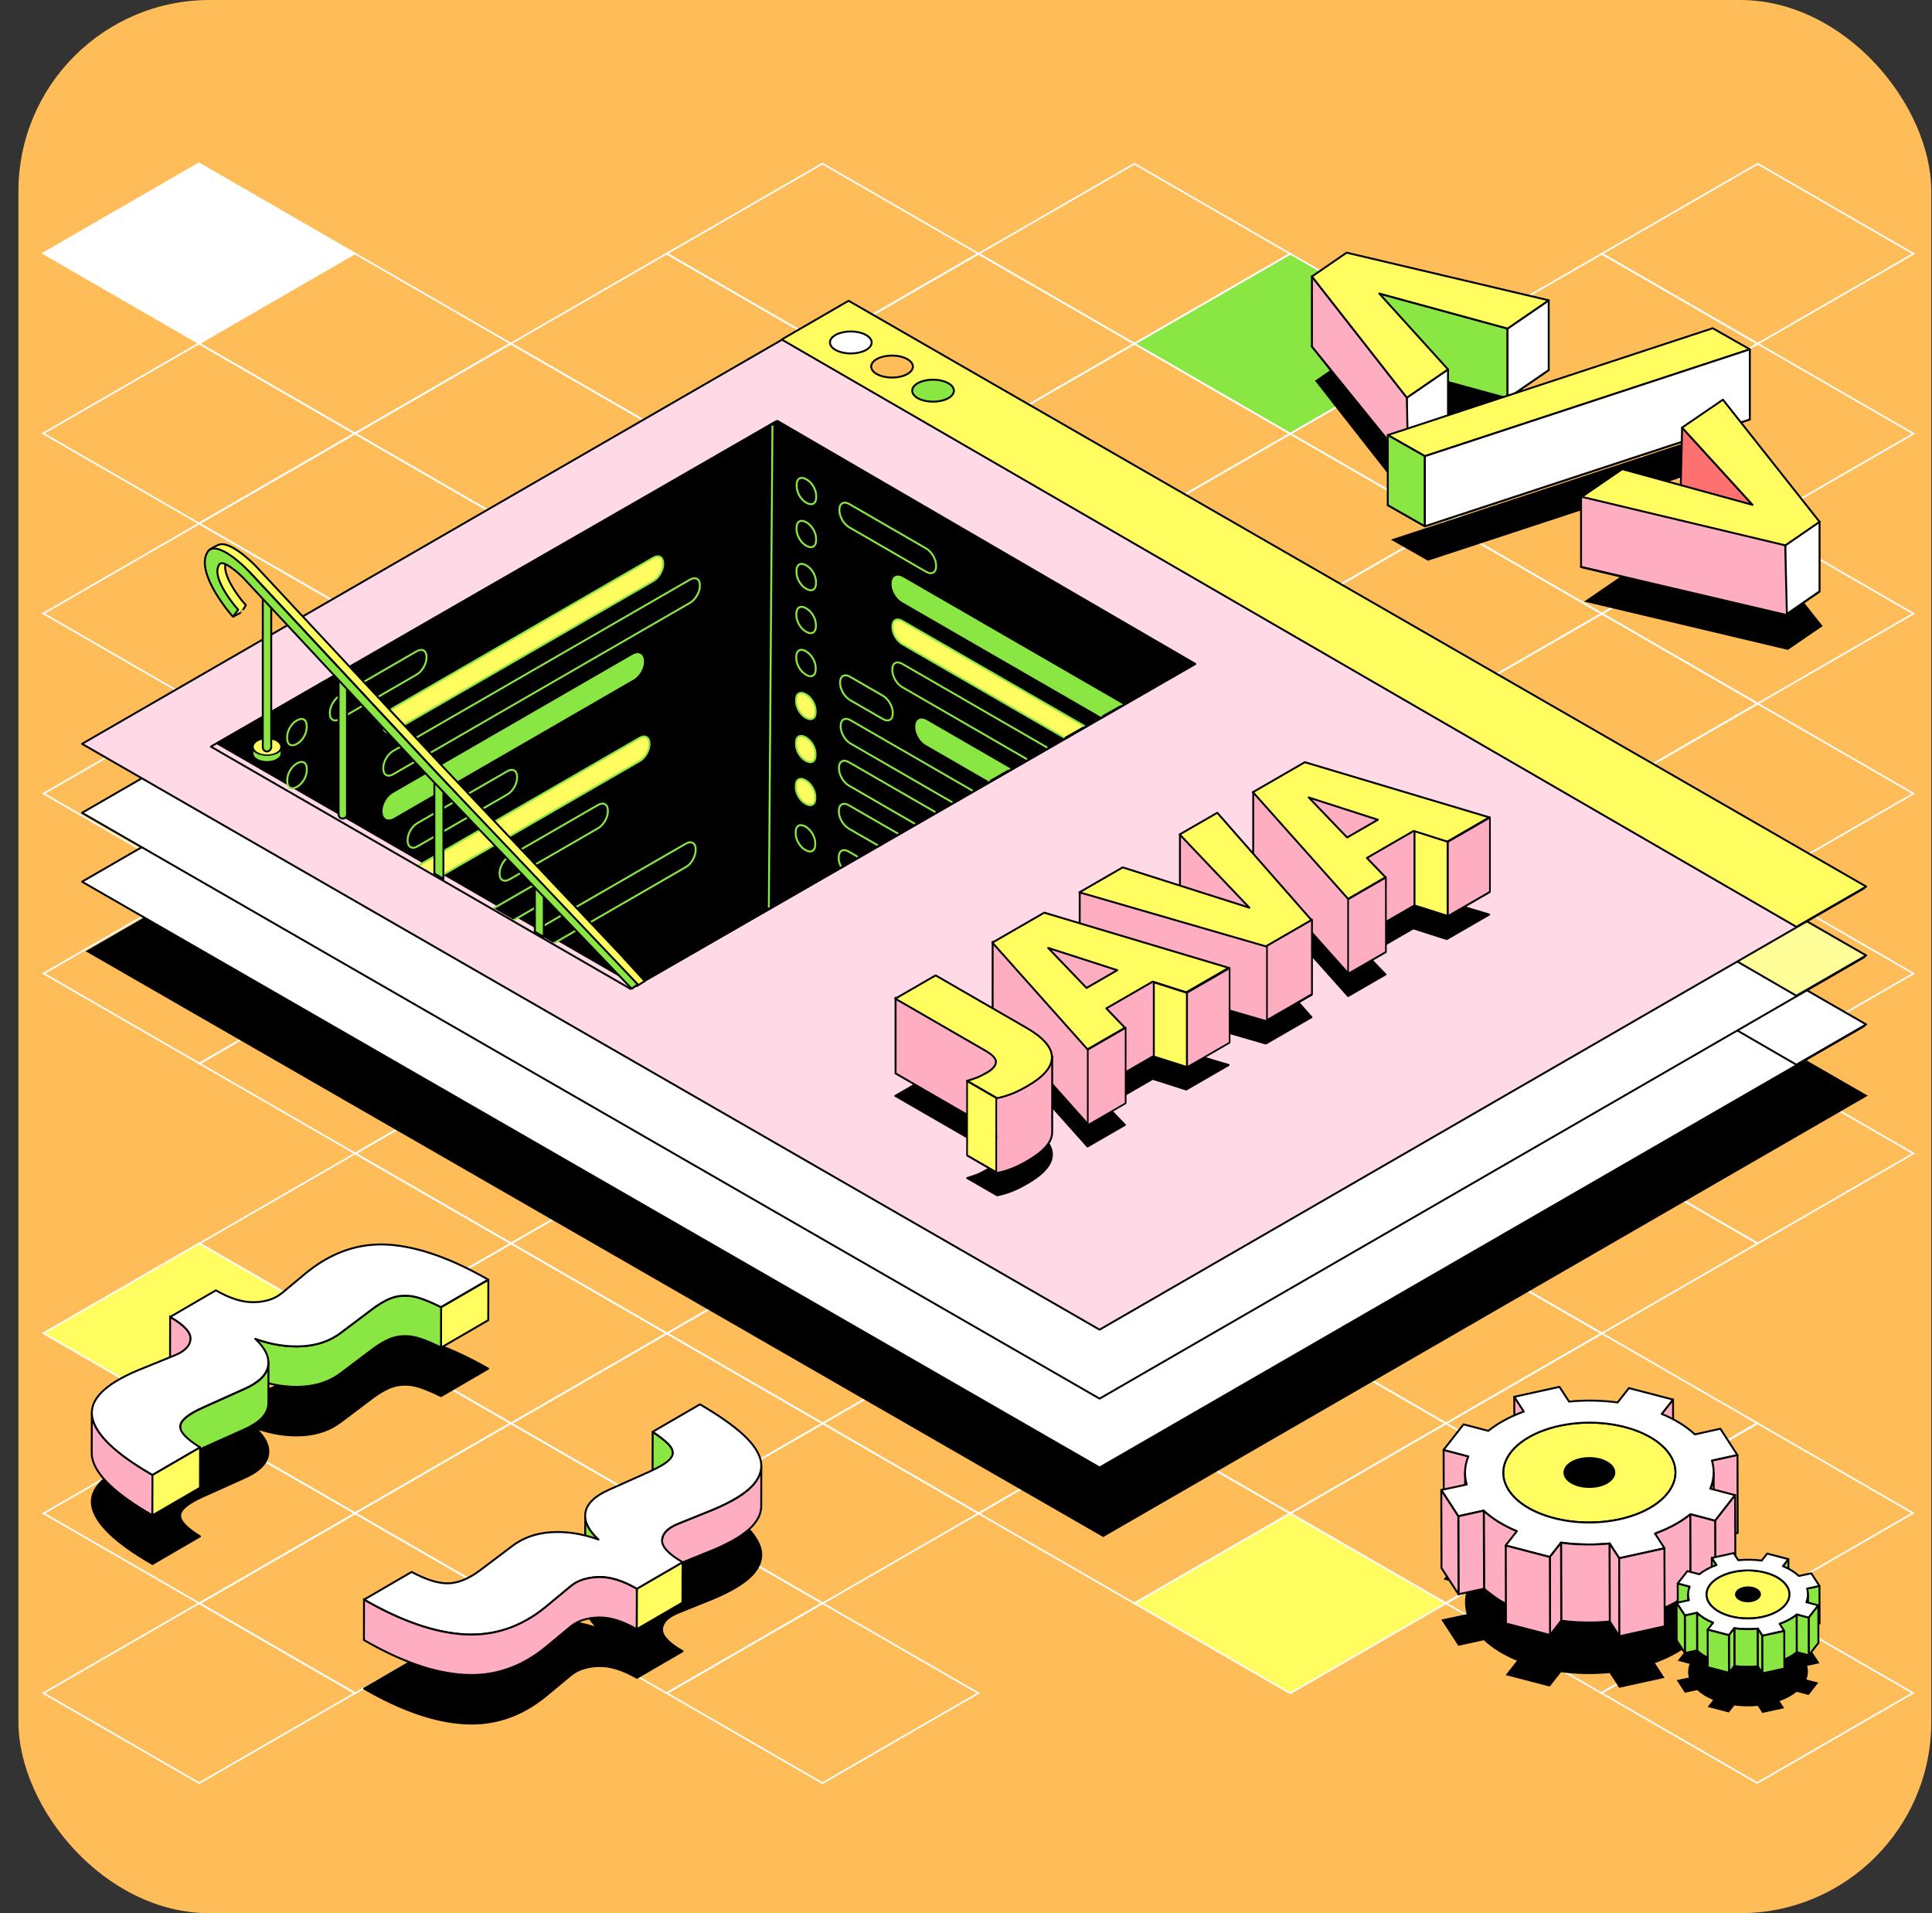 <?xml version="1.0" encoding="UTF-8"?> <svg xmlns="http://www.w3.org/2000/svg" width="101" height="100" viewBox="0 0 101 100" fill="none"><rect x="0" y="0" width="101" height="100" fill="#333333" stroke="none"/> <g clip-path="url(#clip0)"> <rect x="0.963" width="100" height="100" rx="10" fill="#FFBD59"></rect> <rect width="9.406" height="9.406" transform="matrix(0.866 0.5 -0.866 0.5 67.448 50.885)" stroke="white" stroke-width="0.1"></rect> <rect width="9.406" height="9.406" transform="matrix(0.866 0.5 -0.866 0.5 83.74 41.48)" stroke="white" stroke-width="0.1"></rect> <rect width="9.406" height="9.406" transform="matrix(0.866 0.5 -0.866 0.5 51.156 60.29)" stroke="white" stroke-width="0.1"></rect> <rect width="9.406" height="9.406" transform="matrix(0.866 0.5 -0.866 0.5 91.886 36.777)" stroke="white" stroke-width="0.1"></rect> <rect width="9.406" height="9.406" transform="matrix(0.866 0.5 -0.866 0.5 59.302 55.588)" stroke="white" stroke-width="0.1"></rect> <rect width="9.406" height="9.406" transform="matrix(0.866 0.5 -0.866 0.5 75.594 46.182)" stroke="white" stroke-width="0.1"></rect> <rect width="9.406" height="9.406" transform="matrix(0.866 0.5 -0.866 0.5 43.01 64.993)" stroke="white" stroke-width="0.1"></rect> <rect width="9.406" height="9.406" transform="matrix(0.866 0.5 -0.866 0.5 34.864 69.696)" stroke="white" stroke-width="0.1"></rect> <rect width="9.406" height="9.406" transform="matrix(0.866 0.5 -0.866 0.5 18.571 79.101)" stroke="white" stroke-width="0.1"></rect> <rect width="9.406" height="9.406" transform="matrix(0.866 0.5 -0.866 0.5 18.559 69.688)" stroke="white" stroke-width="0.1"></rect> <rect width="9.406" height="9.406" transform="matrix(0.866 0.5 -0.866 0.5 67.448 13.263)" fill="#8AE642" stroke="white" stroke-width="0.1"></rect> <rect width="9.406" height="9.406" transform="matrix(0.866 0.5 -0.866 0.5 59.302 8.561)" stroke="white" stroke-width="0.1"></rect> <rect width="9.406" height="9.406" transform="matrix(0.866 0.5 -0.866 0.5 42.997 8.553)" stroke="white" stroke-width="0.1"></rect> <rect width="9.406" height="9.406" transform="matrix(0.866 0.5 -0.866 0.5 34.864 32.074)" stroke="white" stroke-width="0.1"></rect> <rect width="9.406" height="9.406" transform="matrix(0.866 0.5 -0.866 0.5 26.718 27.371)" stroke="white" stroke-width="0.1"></rect> <rect width="9.406" height="9.406" transform="matrix(0.866 0.5 -0.866 0.5 10.413 27.364)" stroke="white" stroke-width="0.1"></rect> <rect width="9.406" height="9.406" transform="matrix(0.866 0.5 -0.866 0.5 51.156 22.669)" stroke="white" stroke-width="0.1"></rect> <rect width="9.406" height="9.406" transform="matrix(0.866 0.5 -0.866 0.5 43.01 17.966)" stroke="white" stroke-width="0.1"></rect> <rect width="9.406" height="9.406" transform="matrix(0.866 0.5 -0.866 0.5 26.704 17.958)" stroke="white" stroke-width="0.1"></rect> <rect width="9.406" height="9.406" transform="matrix(0.866 0.5 -0.866 0.5 18.546 13.248)" stroke="white" stroke-width="0.1"></rect> <rect width="9.406" height="9.406" transform="matrix(0.866 0.5 -0.866 0.5 10.399 8.538)" fill="white" stroke="white" stroke-width="0.1"></rect> <rect width="9.406" height="9.406" transform="matrix(0.866 0.5 -0.866 0.5 18.571 41.48)" stroke="white" stroke-width="0.1"></rect> <rect width="9.406" height="9.406" transform="matrix(0.866 0.5 -0.866 0.5 10.426 36.777)" stroke="white" stroke-width="0.1"></rect> <rect width="9.406" height="9.406" transform="matrix(0.866 0.5 -0.866 0.5 59.302 17.966)" stroke="white" stroke-width="0.1"></rect> <rect width="9.406" height="9.406" transform="matrix(0.866 0.5 -0.866 0.5 51.156 13.263)" stroke="white" stroke-width="0.1"></rect> <rect width="9.406" height="9.406" transform="matrix(0.866 0.5 -0.866 0.5 34.851 13.255)" stroke="white" stroke-width="0.1"></rect> <rect width="9.406" height="9.406" transform="matrix(0.866 0.5 -0.866 0.5 26.718 36.777)" stroke="white" stroke-width="0.1"></rect> <rect width="9.406" height="9.406" transform="matrix(0.866 0.5 -0.866 0.5 18.571 32.074)" stroke="white" stroke-width="0.1"></rect> <rect width="9.406" height="9.406" transform="matrix(0.866 0.5 -0.866 0.5 43.01 27.371)" stroke="white" stroke-width="0.1"></rect> <rect width="9.406" height="9.406" transform="matrix(0.866 0.5 -0.866 0.5 34.864 22.669)" stroke="white" stroke-width="0.1"></rect> <rect width="9.406" height="9.406" transform="matrix(0.866 0.5 -0.866 0.5 18.559 22.661)" stroke="white" stroke-width="0.1"></rect> <rect width="9.406" height="9.406" transform="matrix(0.866 0.5 -0.866 0.5 10.399 17.951)" stroke="white" stroke-width="0.1"></rect> <rect width="9.406" height="9.406" transform="matrix(0.866 0.5 -0.866 0.5 10.426 46.182)" stroke="white" stroke-width="0.1"></rect> <rect width="9.406" height="9.406" transform="matrix(0.866 0.5 -0.866 0.5 83.74 60.29)" stroke="white" stroke-width="0.1"></rect> <rect width="9.406" height="9.406" transform="matrix(0.866 0.5 -0.866 0.5 67.448 69.696)" stroke="white" stroke-width="0.1"></rect> <rect width="9.406" height="9.406" transform="matrix(0.866 0.5 -0.866 0.5 83.715 79.087)" stroke="white" stroke-width="0.1"></rect> <rect width="9.406" height="9.406" transform="matrix(0.866 0.5 -0.866 0.5 75.594 64.993)" stroke="white" stroke-width="0.1"></rect> <rect width="9.406" height="9.406" transform="matrix(0.866 0.5 -0.866 0.5 91.86 74.384)" stroke="white" stroke-width="0.1"></rect> <rect width="9.406" height="9.406" transform="matrix(0.866 0.5 -0.866 0.5 91.886 55.588)" stroke="white" stroke-width="0.1"></rect> <rect width="9.406" height="9.406" transform="matrix(0.866 0.5 -0.866 0.5 59.302 74.399)" stroke="white" stroke-width="0.1"></rect> <rect width="9.406" height="9.406" transform="matrix(0.866 0.5 -0.866 0.5 34.851 79.093)" stroke="white" stroke-width="0.1"></rect> <rect width="9.406" height="9.406" transform="matrix(0.866 0.5 -0.866 0.5 83.741 22.669)" stroke="white" stroke-width="0.1"></rect> <rect width="9.406" height="9.406" transform="matrix(0.866 0.5 -0.866 0.5 51.156 41.48)" stroke="white" stroke-width="0.1"></rect> <rect width="9.406" height="9.406" transform="matrix(0.866 0.5 -0.866 0.5 67.448 32.074)" stroke="white" stroke-width="0.1"></rect> <rect width="9.406" height="9.406" transform="matrix(0.866 0.5 -0.866 0.5 34.864 50.885)" stroke="white" stroke-width="0.1"></rect> <rect width="9.406" height="9.406" transform="matrix(0.866 0.5 -0.866 0.5 75.594 27.371)" stroke="white" stroke-width="0.1"></rect> <rect width="9.406" height="9.406" transform="matrix(0.866 0.5 -0.866 0.5 91.888 17.966)" stroke="white" stroke-width="0.1"></rect> <rect width="9.406" height="9.406" transform="matrix(0.866 0.5 -0.866 0.5 43.01 46.182)" stroke="white" stroke-width="0.1"></rect> <rect width="9.406" height="9.406" transform="matrix(0.866 0.5 -0.866 0.5 59.302 36.777)" stroke="white" stroke-width="0.1"></rect> <rect width="9.406" height="9.406" transform="matrix(0.866 0.5 -0.866 0.5 26.718 55.588)" stroke="white" stroke-width="0.1"></rect> <rect width="9.406" height="9.406" transform="matrix(0.866 0.5 -0.866 0.5 18.571 60.29)" stroke="white" stroke-width="0.1"></rect> <rect width="9.406" height="9.406" transform="matrix(0.866 0.5 -0.866 0.5 75.594 55.588)" stroke="white" stroke-width="0.1"></rect> <rect width="9.406" height="9.406" transform="matrix(0.866 0.5 -0.866 0.5 91.886 46.182)" stroke="white" stroke-width="0.1"></rect> <rect width="9.406" height="9.406" transform="matrix(0.866 0.5 -0.866 0.5 59.302 64.993)" stroke="white" stroke-width="0.1"></rect> <rect width="9.406" height="9.406" transform="matrix(0.866 0.5 -0.866 0.5 67.448 60.29)" stroke="white" stroke-width="0.1"></rect> <rect width="9.406" height="9.406" transform="matrix(0.866 0.5 -0.866 0.5 83.74 50.885)" stroke="white" stroke-width="0.1"></rect> <rect width="9.406" height="9.406" transform="matrix(0.866 0.5 -0.866 0.5 51.156 69.696)" stroke="white" stroke-width="0.1"></rect> <rect width="9.406" height="9.406" transform="matrix(0.866 0.5 -0.866 0.5 43.01 74.399)" stroke="white" stroke-width="0.1"></rect> <rect width="9.406" height="9.406" transform="matrix(0.866 0.5 -0.866 0.5 26.704 74.391)" stroke="white" stroke-width="0.1"></rect> <rect width="9.406" height="9.406" transform="matrix(0.866 0.5 -0.866 0.5 10.413 83.796)" stroke="white" stroke-width="0.1"></rect> <rect width="9.406" height="9.406" transform="matrix(0.866 0.5 -0.866 0.5 75.594 17.966)" stroke="white" stroke-width="0.1"></rect> <rect width="9.406" height="9.406" transform="matrix(0.866 0.5 -0.866 0.5 91.888 8.56)" stroke="white" stroke-width="0.1"></rect> <rect width="9.406" height="9.406" transform="matrix(0.866 0.5 -0.866 0.5 43.01 36.777)" stroke="white" stroke-width="0.1"></rect> <rect width="9.406" height="9.406" transform="matrix(0.866 0.5 -0.866 0.5 59.302 27.371)" stroke="white" stroke-width="0.1"></rect> <rect width="9.406" height="9.406" transform="matrix(0.866 0.5 -0.866 0.5 26.718 46.182)" stroke="white" stroke-width="0.1"></rect> <rect width="9.406" height="9.406" transform="matrix(0.866 0.5 -0.866 0.5 67.448 22.669)" stroke="white" stroke-width="0.1"></rect> <rect width="9.406" height="9.406" transform="matrix(0.866 0.5 -0.866 0.5 83.742 13.263)" stroke="white" stroke-width="0.1"></rect> <rect width="9.406" height="9.406" transform="matrix(0.866 0.5 -0.866 0.5 34.864 41.48)" stroke="white" stroke-width="0.1"></rect> <rect width="9.406" height="9.406" transform="matrix(0.866 0.5 -0.866 0.5 51.156 32.074)" stroke="white" stroke-width="0.1"></rect> <rect width="9.406" height="9.406" transform="matrix(0.866 0.5 -0.866 0.5 18.571 50.885)" stroke="white" stroke-width="0.1"></rect> <rect width="9.406" height="9.406" transform="matrix(0.866 0.5 -0.866 0.5 75.594 74.399)" stroke="white" stroke-width="0.1"></rect> <rect width="9.406" height="9.406" transform="matrix(0.866 0.5 -0.866 0.5 91.86 83.789)" stroke="white" stroke-width="0.1"></rect> <rect width="9.406" height="9.406" transform="matrix(0.866 0.5 -0.866 0.5 83.74 69.696)" stroke="white" stroke-width="0.1"></rect> <rect width="9.406" height="9.406" transform="matrix(0.866 0.5 -0.866 0.5 67.448 79.101)" fill="#FFFD60" stroke="white" stroke-width="0.1"></rect> <rect width="9.406" height="9.406" transform="matrix(0.866 0.5 -0.866 0.5 42.997 83.796)" stroke="white" stroke-width="0.1"></rect> <rect width="9.406" height="9.406" transform="matrix(0.866 0.5 -0.866 0.5 91.886 27.371)" stroke="white" stroke-width="0.1"></rect> <rect width="9.406" height="9.406" transform="matrix(0.866 0.5 -0.866 0.5 59.302 46.182)" stroke="white" stroke-width="0.1"></rect> <rect width="9.406" height="9.406" transform="matrix(0.866 0.5 -0.866 0.5 75.594 36.777)" stroke="white" stroke-width="0.1"></rect> <rect width="9.406" height="9.406" transform="matrix(0.866 0.5 -0.866 0.5 43.01 55.588)" stroke="white" stroke-width="0.1"></rect> <rect width="9.406" height="9.406" transform="matrix(0.866 0.5 -0.866 0.5 83.741 32.074)" stroke="white" stroke-width="0.1"></rect> <rect width="9.406" height="9.406" transform="matrix(0.866 0.5 -0.866 0.5 51.156 50.885)" stroke="white" stroke-width="0.1"></rect> <rect width="9.406" height="9.406" transform="matrix(0.866 0.5 -0.866 0.5 67.448 41.48)" stroke="white" stroke-width="0.1"></rect> <rect width="9.406" height="9.406" transform="matrix(0.866 0.5 -0.866 0.5 34.864 60.29)" stroke="white" stroke-width="0.1"></rect> <rect width="9.406" height="9.406" transform="matrix(0.866 0.5 -0.866 0.5 26.718 64.993)" stroke="white" stroke-width="0.1"></rect> <rect width="9.406" height="9.406" transform="matrix(0.866 0.5 -0.866 0.5 10.426 74.399)" stroke="white" stroke-width="0.1"></rect> <rect width="9.406" height="9.406" transform="matrix(0.866 0.5 -0.866 0.5 10.413 64.986)" fill="#FFFD60" stroke="white" stroke-width="0.1"></rect> <path d="M4.478 49.72L57.673 80.34L97.643 57.27L44.443 26.645L4.478 49.72Z" fill="black"></path> <path d="M4.288 46.085L57.483 76.705L97.453 53.635L44.253 23.015L4.288 46.085Z" fill="white" stroke="black" stroke-width="0.1" stroke-miterlimit="10" stroke-linecap="round" stroke-linejoin="round"></path> <path d="M44.363 22.925L97.558 53.545L93.908 55.65L40.863 24.95L44.363 22.925Z" fill="white" stroke="black" stroke-width="0.1" stroke-miterlimit="10" stroke-linecap="round" stroke-linejoin="round"></path> <path d="M4.288 42.485L57.483 73.105L97.453 50.035L44.253 19.41L4.288 42.485Z" fill="white" stroke="black" stroke-width="0.1" stroke-miterlimit="10" stroke-linecap="round" stroke-linejoin="round"></path> <path d="M44.363 19.32L97.558 49.94L93.908 52.045L40.863 21.345L44.363 19.32Z" fill="#FFFE99" stroke="black" stroke-width="0.1" stroke-miterlimit="10" stroke-linecap="round" stroke-linejoin="round"></path> <path d="M4.288 38.88L57.483 69.5L97.453 46.43L44.253 15.81L4.288 38.88Z" fill="#FFD9E6" stroke="black" stroke-width="0.1" stroke-miterlimit="10" stroke-linecap="round" stroke-linejoin="round"></path> <path d="M44.363 15.72L97.558 46.34L93.908 48.445L40.863 17.745L44.363 15.72Z" fill="#FFFD60" stroke="black" stroke-width="0.1" stroke-miterlimit="10" stroke-linecap="round" stroke-linejoin="round"></path> <path d="M44.478 18.475C45.078 18.475 45.568 18.22 45.568 17.9C45.568 17.585 45.078 17.325 44.478 17.325C43.878 17.325 43.388 17.58 43.388 17.9C43.388 18.215 43.873 18.475 44.478 18.475Z" fill="white" stroke="black" stroke-width="0.1" stroke-miterlimit="10" stroke-linecap="round" stroke-linejoin="round"></path> <path d="M46.633 19.735C47.233 19.735 47.723 19.48 47.723 19.16C47.723 18.845 47.233 18.585 46.633 18.585C46.033 18.585 45.543 18.84 45.543 19.16C45.548 19.48 46.033 19.735 46.633 19.735Z" fill="#FFBD59" stroke="black" stroke-width="0.1" stroke-miterlimit="10" stroke-linecap="round" stroke-linejoin="round"></path> <path d="M48.778 20.995C49.378 20.995 49.868 20.74 49.868 20.42C49.868 20.105 49.378 19.845 48.778 19.845C48.178 19.845 47.688 20.1 47.688 20.42C47.688 20.74 48.173 20.995 48.778 20.995Z" fill="#8AE642" stroke="black" stroke-width="0.1" stroke-miterlimit="10" stroke-linecap="round" stroke-linejoin="round"></path> <path d="M40.539 22.042L11.345 38.852L33.279 51.512L62.474 34.707L40.539 22.042Z" fill="black" stroke="black" stroke-width="0.1" stroke-miterlimit="10" stroke-linecap="round" stroke-linejoin="round"></path> <path d="M15.543 37.645C15.813 37.49 16.033 37.615 16.033 37.925V38.025C16.033 38.335 15.818 38.71 15.548 38.865L15.503 38.89C15.233 39.045 15.013 38.92 15.013 38.61V38.51C15.013 38.2 15.228 37.825 15.498 37.67L15.543 37.645Z" fill="black" stroke="#8AE642" stroke-width="0.1" stroke-miterlimit="10" stroke-linecap="round" stroke-linejoin="round"></path> <path d="M15.548 39.89C15.818 39.735 16.038 39.86 16.038 40.17V40.27C16.038 40.58 15.823 40.955 15.553 41.11L15.508 41.135C15.238 41.29 15.018 41.165 15.018 40.855V40.755C15.018 40.445 15.233 40.07 15.503 39.915L15.548 39.89Z" fill="black" stroke="#8AE642" stroke-width="0.1" stroke-miterlimit="10" stroke-linecap="round" stroke-linejoin="round"></path> <path d="M31.778 42.365C31.778 42.04 31.548 41.91 31.263 42.075L26.628 44.75C26.348 44.915 26.118 45.31 26.118 45.63V45.675C26.118 46 26.348 46.13 26.633 45.965L31.268 43.29C31.548 43.125 31.778 42.73 31.778 42.41V42.365Z" fill="black" stroke="#8AE642" stroke-width="0.1" stroke-miterlimit="10" stroke-linecap="round" stroke-linejoin="round"></path> <path d="M25.813 47.47L27.913 46.26C28.193 46.095 28.423 46.23 28.428 46.55V46.595C28.428 46.92 28.203 47.315 27.918 47.48L26.868 48.085" fill="black"></path> <path d="M25.813 47.47L27.913 46.26C28.193 46.095 28.423 46.23 28.428 46.55V46.595C28.428 46.92 28.203 47.315 27.918 47.48L26.868 48.085" stroke="#8AE642" stroke-width="0.1" stroke-miterlimit="10" stroke-linecap="round" stroke-linejoin="round"></path> <path d="M27.903 48.685L34.013 45.16L35.503 44.3L35.858 44.095C35.993 44.015 36.118 44.005 36.208 44.055C36.308 44.105 36.368 44.22 36.368 44.39C36.368 44.415 36.368 44.435 36.368 44.46C36.343 44.81 36.128 45.165 35.863 45.315L34.408 46.155L28.963 49.3L28.953 49.295" fill="black"></path> <path d="M27.903 48.685L34.013 45.16L35.503 44.3L35.858 44.095C35.993 44.015 36.118 44.005 36.208 44.055C36.308 44.105 36.368 44.22 36.368 44.39C36.368 44.415 36.368 44.435 36.368 44.46C36.343 44.81 36.128 45.165 35.863 45.315L34.408 46.155L28.963 49.3L28.953 49.295" stroke="#8AE642" stroke-width="0.1" stroke-miterlimit="10" stroke-linecap="round" stroke-linejoin="round"></path> <path d="M26.523 40.31C26.803 40.145 27.033 40.28 27.033 40.6V40.645C27.033 40.97 26.808 41.365 26.523 41.525L21.823 44.24C21.543 44.405 21.313 44.27 21.308 43.95V43.905C21.308 43.58 21.533 43.185 21.818 43.025L26.523 40.31Z" fill="black" stroke="#8AE642" stroke-width="0.1" stroke-miterlimit="10" stroke-linecap="round" stroke-linejoin="round"></path> <path d="M21.928 45.21L33.438 38.565C33.718 38.4 33.948 38.535 33.953 38.855V38.9C33.953 39.225 33.728 39.62 33.443 39.78L22.983 45.825" fill="#FFFD60"></path> <path d="M21.928 45.21L33.438 38.565C33.718 38.4 33.948 38.535 33.953 38.855V38.9C33.953 39.225 33.728 39.62 33.443 39.78L22.983 45.825" stroke="#8AE642" stroke-width="0.1" stroke-miterlimit="10" stroke-linecap="round" stroke-linejoin="round"></path> <path d="M33.613 34.55C33.613 34.225 33.383 34.095 33.098 34.26L20.558 41.5C20.273 41.665 20.048 42.06 20.048 42.38V42.425C20.048 42.75 20.278 42.88 20.563 42.715L33.108 35.47C33.388 35.305 33.618 34.91 33.618 34.59L33.613 34.55Z" fill="#8AE642" stroke="#8AE642" stroke-width="0.1" stroke-miterlimit="10" stroke-linecap="round" stroke-linejoin="round"></path> <path d="M36.588 30.585C36.588 30.26 36.358 30.13 36.073 30.295L20.548 39.255C20.263 39.42 20.038 39.815 20.038 40.135V40.18C20.038 40.505 20.268 40.635 20.553 40.47L36.078 31.505C36.358 31.34 36.588 30.945 36.588 30.625V30.585Z" fill="black" stroke="#8AE642" stroke-width="0.1" stroke-miterlimit="10" stroke-linecap="round" stroke-linejoin="round"></path> <path d="M34.668 29.44C34.668 29.115 34.438 28.985 34.153 29.15L20.543 37.01C20.258 37.175 20.033 37.57 20.033 37.89V37.935C20.033 38.26 20.263 38.39 20.548 38.225L34.163 30.365C34.443 30.2 34.673 29.805 34.673 29.485L34.668 29.44Z" fill="#FFFD60" stroke="#8AE642" stroke-width="0.1" stroke-miterlimit="10" stroke-linecap="round" stroke-linejoin="round"></path> <path d="M22.298 34.33C22.298 34.005 22.068 33.875 21.783 34.04L17.753 36.37C17.473 36.535 17.243 36.93 17.243 37.25V37.295C17.243 37.62 17.473 37.75 17.758 37.585L21.788 35.255C22.068 35.09 22.298 34.695 22.298 34.375V34.33Z" fill="black" stroke="#8AE642" stroke-width="0.1" stroke-miterlimit="10" stroke-linecap="round" stroke-linejoin="round"></path> <path d="M40.381 22.245L40.193 47.43" stroke="#8AE642" stroke-width="0.1" stroke-miterlimit="10"></path> <path d="M42.183 25.07C42.453 25.225 42.668 25.6 42.668 25.91V26.01C42.668 26.32 42.448 26.445 42.178 26.29L42.133 26.265C41.863 26.11 41.648 25.735 41.648 25.425V25.325C41.648 25.015 41.868 24.89 42.138 25.045L42.183 25.07Z" fill="black" stroke="#8AE642" stroke-width="0.1" stroke-miterlimit="10" stroke-linecap="round" stroke-linejoin="round"></path> <path d="M42.178 27.315C42.448 27.47 42.663 27.85 42.663 28.155V28.255C42.663 28.565 42.443 28.69 42.173 28.535L42.128 28.51C41.858 28.355 41.643 27.98 41.643 27.67V27.57C41.643 27.26 41.863 27.135 42.133 27.29L42.178 27.315Z" fill="black" stroke="#8AE642" stroke-width="0.1" stroke-miterlimit="10" stroke-linecap="round" stroke-linejoin="round"></path> <path d="M42.153 36.305C42.423 36.46 42.638 36.835 42.638 37.145V37.245C42.638 37.555 42.418 37.68 42.148 37.525L42.103 37.5C41.833 37.345 41.618 36.97 41.618 36.66V36.56C41.618 36.25 41.838 36.125 42.108 36.28L42.153 36.305Z" fill="#FFFD60" stroke="#8AE642" stroke-width="0.1" stroke-miterlimit="10" stroke-linecap="round" stroke-linejoin="round"></path> <path d="M42.158 34.06C42.428 34.215 42.643 34.595 42.643 34.9V35C42.643 35.31 42.423 35.435 42.153 35.28L42.113 35.25C41.843 35.095 41.628 34.72 41.628 34.41V34.31C41.628 34 41.848 33.875 42.118 34.03L42.158 34.06Z" fill="black" stroke="#8AE642" stroke-width="0.1" stroke-miterlimit="10" stroke-linecap="round" stroke-linejoin="round"></path> <path d="M42.168 31.81C42.438 31.965 42.653 32.34 42.653 32.65V32.75C42.653 33.06 42.433 33.185 42.163 33.03L42.118 33.005C41.848 32.85 41.633 32.475 41.633 32.165V32.065C41.633 31.755 41.853 31.63 42.123 31.785L42.168 31.81Z" fill="black" stroke="#8AE642" stroke-width="0.1" stroke-miterlimit="10" stroke-linecap="round" stroke-linejoin="round"></path> <path d="M42.138 40.8C42.408 40.955 42.623 41.33 42.623 41.64V41.74C42.623 42.05 42.403 42.175 42.133 42.02L42.088 41.995C41.818 41.84 41.603 41.46 41.603 41.155V41.055C41.603 40.745 41.823 40.62 42.093 40.775L42.138 40.8Z" fill="#FFFD60" stroke="#8AE642" stroke-width="0.1" stroke-miterlimit="10" stroke-linecap="round" stroke-linejoin="round"></path> <path d="M42.148 38.555C42.418 38.71 42.633 39.085 42.633 39.395V39.495C42.633 39.805 42.413 39.93 42.143 39.775L42.098 39.75C41.828 39.595 41.613 39.22 41.613 38.91V38.81C41.613 38.5 41.833 38.375 42.103 38.53L42.148 38.555Z" fill="#FFFD60" stroke="#8AE642" stroke-width="0.1" stroke-miterlimit="10" stroke-linecap="round" stroke-linejoin="round"></path> <path d="M42.173 29.565C42.443 29.72 42.658 30.095 42.658 30.405V30.505C42.658 30.815 42.438 30.94 42.168 30.785L42.123 30.76C41.853 30.605 41.638 30.23 41.638 29.92V29.82C41.638 29.51 41.858 29.385 42.128 29.54L42.173 29.565Z" fill="black" stroke="#8AE642" stroke-width="0.1" stroke-miterlimit="10" stroke-linecap="round" stroke-linejoin="round"></path> <path d="M46.163 36.37C46.443 36.535 46.673 36.93 46.673 37.25V37.295C46.673 37.62 46.443 37.75 46.158 37.585L44.428 36.585C44.148 36.42 43.918 36.025 43.918 35.705V35.66C43.918 35.335 44.148 35.205 44.433 35.37L46.163 36.37Z" fill="black" stroke="#8AE642" stroke-width="0.1" stroke-miterlimit="10" stroke-linecap="round" stroke-linejoin="round"></path> <path d="M45.863 44.17L44.363 43.305C44.083 43.14 43.853 42.745 43.853 42.42V42.375C43.853 42.05 44.083 41.92 44.368 42.085L46.923 43.56" fill="black"></path> <path d="M45.863 44.17L44.363 43.305C44.083 43.14 43.853 42.745 43.853 42.42V42.375C43.853 42.05 44.083 41.92 44.368 42.085L46.923 43.56" stroke="#8AE642" stroke-width="0.1" stroke-miterlimit="10" stroke-linecap="round" stroke-linejoin="round"></path> <path d="M47.808 43.045L44.368 41.055C44.088 40.89 43.858 40.495 43.858 40.17V40.125C43.858 39.8 44.088 39.67 44.373 39.835L48.868 42.43" fill="black"></path> <path d="M47.808 43.045L44.368 41.055C44.088 40.89 43.858 40.495 43.858 40.17V40.125C43.858 39.8 44.088 39.67 44.373 39.835L48.868 42.43" stroke="#8AE642" stroke-width="0.1" stroke-miterlimit="10" stroke-linecap="round" stroke-linejoin="round"></path> <path d="M43.953 45.27C43.883 45.13 43.843 44.98 43.843 44.84C43.843 44.47 44.073 44.34 44.358 44.505L44.818 44.77" fill="black"></path> <path d="M43.953 45.27C43.883 45.13 43.843 44.98 43.843 44.84C43.843 44.47 44.073 44.34 44.358 44.505L44.818 44.77" stroke="#8AE642" stroke-width="0.1" stroke-miterlimit="10" stroke-linecap="round" stroke-linejoin="round"></path> <path d="M53.658 39.665L47.158 35.91C46.873 35.745 46.648 35.35 46.648 35.03V34.985C46.648 34.66 46.878 34.53 47.163 34.695L54.723 39.06" fill="black"></path> <path d="M53.658 39.665L47.158 35.91C46.873 35.745 46.648 35.35 46.648 35.03V34.985C46.648 34.66 46.878 34.53 47.163 34.695L54.723 39.06" stroke="#8AE642" stroke-width="0.1" stroke-miterlimit="10" stroke-linecap="round" stroke-linejoin="round"></path> <path d="M51.708 40.795L48.408 38.89C48.128 38.725 47.898 38.33 47.898 38.01V37.965C47.898 37.64 48.128 37.51 48.413 37.675L52.768 40.19" fill="#8AE642"></path> <path d="M51.708 40.795L48.408 38.89C48.128 38.725 47.898 38.33 47.898 38.01V37.965C47.898 37.64 48.128 37.51 48.413 37.675L52.768 40.19" stroke="#8AE642" stroke-width="0.1" stroke-miterlimit="10" stroke-linecap="round" stroke-linejoin="round"></path> <path d="M49.758 41.92L44.458 38.86C44.178 38.695 43.948 38.305 43.948 37.98V37.935C43.948 37.61 44.178 37.48 44.463 37.645L50.818 41.315" fill="black"></path> <path d="M49.758 41.92L44.458 38.86C44.178 38.695 43.948 38.305 43.948 37.98V37.935C43.948 37.61 44.178 37.48 44.463 37.645L50.818 41.315" stroke="#8AE642" stroke-width="0.1" stroke-miterlimit="10" stroke-linecap="round" stroke-linejoin="round"></path> <path d="M55.618 38.545L47.163 33.665C46.883 33.5 46.653 33.11 46.653 32.785V32.74C46.653 32.415 46.883 32.285 47.168 32.45L56.683 37.94" fill="#FFFD60"></path> <path d="M55.618 38.545L47.163 33.665C46.883 33.5 46.653 33.11 46.653 32.785V32.74C46.653 32.415 46.883 32.285 47.168 32.45L56.683 37.94" stroke="#8AE642" stroke-width="0.1" stroke-miterlimit="10" stroke-linecap="round" stroke-linejoin="round"></path> <path d="M57.573 37.425L47.168 31.42C46.888 31.255 46.658 30.86 46.658 30.54V30.495C46.658 30.17 46.888 30.04 47.173 30.205L58.638 36.825" fill="#8AE642"></path> <path d="M57.573 37.425L47.168 31.42C46.888 31.255 46.658 30.86 46.658 30.54V30.495C46.658 30.17 46.888 30.04 47.173 30.205L58.638 36.825" stroke="#8AE642" stroke-width="0.1" stroke-miterlimit="10" stroke-linecap="round" stroke-linejoin="round"></path> <path d="M48.428 28.675C48.708 28.84 48.938 29.235 48.938 29.555V29.6C48.938 29.925 48.708 30.055 48.423 29.89L44.393 27.56C44.108 27.395 43.883 27 43.883 26.68V26.635C43.883 26.31 44.113 26.18 44.398 26.345L48.428 28.675Z" fill="black" stroke="#8AE642" stroke-width="0.1" stroke-miterlimit="10" stroke-linecap="round" stroke-linejoin="round"></path> <path d="M42.133 43.22C42.403 43.375 42.618 43.75 42.618 44.06V44.16C42.618 44.47 42.398 44.595 42.128 44.44L42.083 44.415C41.813 44.26 41.598 43.885 41.598 43.575V43.475C41.598 43.165 41.818 43.04 42.088 43.195L42.133 43.22Z" fill="black" stroke="#8AE642" stroke-width="0.1" stroke-miterlimit="10" stroke-linecap="round" stroke-linejoin="round"></path> <path d="M39.785 81.073C39.705 80.618 39.395 80.143 38.855 79.643C38.31 79.148 37.555 78.618 36.59 78.058L34.12 79.493C34.465 79.723 34.725 79.923 34.905 80.098C35.085 80.273 35.175 80.443 35.175 80.608C35.16 80.763 35.06 80.913 34.87 81.063C34.68 81.208 34.395 81.373 34.015 81.548L31.845 82.518C31.11 82.843 30.7 83.233 30.61 83.688C30.525 84.143 30.745 84.623 31.285 85.123C30.42 84.813 29.59 84.688 28.8 84.743C28.005 84.798 27.335 85.038 26.78 85.463L25.115 86.718C24.52 87.168 23.965 87.398 23.445 87.413C22.925 87.428 22.285 87.228 21.52 86.818L19.035 88.263C20.97 89.383 22.715 89.988 24.27 90.078C25.825 90.173 27.235 89.698 28.51 88.663L29.835 87.563C30.2 87.263 30.685 87.103 31.285 87.083C31.885 87.063 32.555 87.268 33.295 87.698L35.685 86.308C34.945 85.883 34.59 85.493 34.61 85.148C34.635 84.803 34.905 84.523 35.425 84.308L37.305 83.548C38.23 83.158 38.89 82.758 39.29 82.353C39.685 81.948 39.85 81.518 39.785 81.073Z" fill="black" stroke="black" stroke-width="0.1" stroke-miterlimit="10" stroke-linecap="round" stroke-linejoin="round"></path> <path d="M20.33 69.714C18.8 69.609 17.37 70.089 16.045 71.154L14.735 72.244C14.37 72.544 13.885 72.704 13.29 72.719C12.695 72.734 12.025 72.529 11.285 72.099L8.895 73.489C9.635 73.914 9.99 74.304 9.96 74.654C9.93 75.004 9.655 75.284 9.14 75.494L7.245 76.264C5.465 77.004 4.655 77.824 4.82 78.724C4.985 79.624 6.035 80.634 7.97 81.749L10.455 80.304C9.74 79.864 9.395 79.494 9.42 79.189C9.445 78.889 9.84 78.564 10.61 78.219L12.77 77.249C13.505 76.924 13.915 76.534 14.01 76.074C14.1 75.614 13.88 75.134 13.345 74.634C14.21 74.944 15.035 75.069 15.825 75.019C16.61 74.969 17.285 74.729 17.84 74.299L19.51 73.039C19.815 72.819 20.09 72.654 20.345 72.544C20.6 72.434 20.865 72.379 21.145 72.379C21.41 72.369 21.695 72.419 22.005 72.524C22.31 72.629 22.66 72.779 23.055 72.974L25.52 71.539C23.595 70.434 21.86 69.819 20.33 69.714Z" fill="black" stroke="black" stroke-width="0.1" stroke-miterlimit="10" stroke-linecap="round" stroke-linejoin="round"></path> <path d="M34.905 75.448C34.725 75.273 34.465 75.068 34.12 74.843L34.115 76.953C34.46 77.183 34.72 77.383 34.9 77.558C35.08 77.733 35.17 77.903 35.17 78.068L35.175 75.958C35.175 75.793 35.085 75.623 34.905 75.448Z" fill="#8AE642" stroke="black" stroke-width="0.1" stroke-miterlimit="10" stroke-linecap="round" stroke-linejoin="round"></path> <path d="M30.595 79.223L30.59 81.333C30.59 81.733 30.82 82.148 31.28 82.578L31.285 80.468C30.825 80.038 30.595 79.623 30.595 79.223Z" fill="#8AE642" stroke="black" stroke-width="0.1" stroke-miterlimit="10" stroke-linecap="round" stroke-linejoin="round"></path> <path d="M39.29 77.704C38.895 78.114 38.23 78.508 37.305 78.898L35.425 79.659C34.905 79.874 34.635 80.153 34.61 80.499C34.61 80.508 34.61 80.519 34.61 80.528L34.605 82.638C34.605 82.629 34.605 82.618 34.605 82.609C34.63 82.263 34.9 81.984 35.42 81.769L37.3 81.008C38.225 80.618 38.885 80.219 39.285 79.814C39.625 79.463 39.795 79.099 39.795 78.724L39.8 76.614C39.8 76.989 39.63 77.353 39.29 77.704Z" fill="#FFAEC2" stroke="black" stroke-width="0.1"></path> <path d="M33.29 83.043L33.285 85.158L35.675 83.768L35.685 81.653L33.29 83.043Z" fill="#FFFD60" stroke="black" stroke-width="0.1" stroke-miterlimit="10" stroke-linecap="round" stroke-linejoin="round"></path> <path d="M39.785 76.418C39.705 75.963 39.395 75.488 38.855 74.988C38.31 74.493 37.555 73.963 36.59 73.403L34.12 74.838C34.465 75.068 34.725 75.268 34.905 75.443C35.085 75.618 35.175 75.788 35.175 75.953C35.16 76.108 35.06 76.258 34.87 76.408C34.68 76.553 34.395 76.718 34.015 76.893L31.845 77.863C31.11 78.188 30.7 78.578 30.61 79.033C30.525 79.488 30.745 79.968 31.285 80.468C30.42 80.158 29.59 80.033 28.8 80.088C28.005 80.143 27.335 80.383 26.78 80.808L25.115 82.063C24.52 82.513 23.965 82.743 23.445 82.758C22.925 82.773 22.285 82.573 21.52 82.163L19.035 83.608C20.97 84.728 22.715 85.333 24.27 85.423C25.825 85.518 27.235 85.043 28.51 84.008L29.835 82.908C30.2 82.608 30.685 82.448 31.285 82.428C31.885 82.408 32.555 82.613 33.295 83.043L35.685 81.653C34.945 81.228 34.59 80.838 34.61 80.493C34.635 80.148 34.905 79.868 35.425 79.653L37.305 78.893C38.23 78.503 38.89 78.103 39.29 77.698C39.685 77.293 39.85 76.863 39.785 76.418Z" fill="white" stroke="black" stroke-width="0.1" stroke-miterlimit="10" stroke-linecap="round" stroke-linejoin="round"></path> <path d="M31.28 82.433C30.68 82.453 30.195 82.608 29.83 82.913L28.505 84.013C27.23 85.048 25.82 85.518 24.265 85.428C22.71 85.333 20.965 84.728 19.03 83.613L19.025 85.723C20.96 86.843 22.705 87.448 24.26 87.538C25.815 87.633 27.225 87.158 28.5 86.123L29.825 85.023C30.19 84.723 30.675 84.563 31.275 84.543C31.875 84.523 32.545 84.728 33.285 85.158L33.29 83.048C32.555 82.618 31.88 82.413 31.28 82.433Z" fill="#FFAEC2" stroke="black" stroke-width="0.1"></path> <path d="M23.06 68.329L23.055 70.439L25.525 69.004L25.53 66.894L23.06 68.329Z" fill="#FFFD60" stroke="black" stroke-width="0.1" stroke-miterlimit="10" stroke-linecap="round" stroke-linejoin="round"></path> <path d="M8.895 68.834L8.89 70.944C9.6 71.353 9.96 71.728 9.955 72.069L9.96 69.959C9.965 69.624 9.61 69.249 8.895 68.834Z" fill="#FFAEC2" stroke="black" stroke-width="0.1"></path> <path d="M22.01 67.873C21.705 67.768 21.42 67.723 21.15 67.728C20.87 67.728 20.605 67.783 20.35 67.893C20.095 68.003 19.82 68.168 19.515 68.388L17.845 69.648C17.29 70.073 16.615 70.313 15.83 70.368C15.04 70.418 14.215 70.293 13.35 69.983L13.345 72.093C14.21 72.403 15.035 72.528 15.825 72.478C16.61 72.428 17.285 72.188 17.84 71.758L19.51 70.498C19.815 70.278 20.09 70.113 20.345 70.003C20.6 69.893 20.865 69.838 21.145 69.838C21.41 69.828 21.695 69.878 22.005 69.983C22.31 70.088 22.66 70.238 23.055 70.433L23.06 68.323C22.665 68.128 22.315 67.978 22.01 67.873Z" fill="#8AE642" stroke="black" stroke-width="0.1" stroke-miterlimit="10" stroke-linecap="round" stroke-linejoin="round"></path> <path d="M14.015 71.428C13.925 71.888 13.51 72.278 12.775 72.603L10.615 73.573C9.845 73.918 9.445 74.243 9.425 74.543C9.425 74.553 9.425 74.563 9.425 74.573L9.42 76.683C9.42 76.673 9.42 76.663 9.42 76.653C9.445 76.353 9.84 76.028 10.61 75.683L12.77 74.713C13.505 74.388 13.915 73.998 14.01 73.538C14.025 73.473 14.03 73.403 14.03 73.338L14.035 71.228C14.035 71.293 14.03 71.358 14.015 71.428Z" fill="#8AE642" stroke="black" stroke-width="0.1" stroke-miterlimit="10" stroke-linecap="round" stroke-linejoin="round"></path> <path d="M4.82 74.068C4.805 73.988 4.8 73.913 4.8 73.838L4.795 75.948C4.795 76.023 4.8 76.103 4.815 76.178C4.98 77.078 6.03 78.088 7.965 79.203L7.97 77.093C6.035 75.978 4.985 74.968 4.82 74.068Z" fill="#FFAEC2" stroke="black" stroke-width="0.1"></path> <path d="M20.331 65.059C18.801 64.954 17.371 65.434 16.046 66.499L14.736 67.589C14.371 67.889 13.886 68.049 13.291 68.064C12.696 68.079 12.026 67.874 11.286 67.444L8.896 68.834C9.636 69.259 9.991 69.649 9.961 69.999C9.931 70.349 9.656 70.629 9.141 70.839L7.246 71.609C5.466 72.349 4.656 73.169 4.821 74.069C4.986 74.969 6.036 75.979 7.971 77.094L10.456 75.649C9.741 75.209 9.396 74.839 9.421 74.534C9.446 74.234 9.841 73.909 10.611 73.564L12.771 72.594C13.506 72.269 13.916 71.879 14.011 71.419C14.101 70.959 13.881 70.479 13.346 69.979C14.211 70.289 15.036 70.414 15.826 70.364C16.611 70.314 17.286 70.074 17.841 69.644L19.511 68.384C19.816 68.164 20.091 67.999 20.346 67.889C20.601 67.779 20.866 67.724 21.146 67.724C21.411 67.714 21.696 67.764 22.006 67.869C22.311 67.974 22.661 68.124 23.056 68.319L25.521 66.884C23.596 65.779 21.861 65.164 20.331 65.059Z" fill="white" stroke="black" stroke-width="0.1" stroke-miterlimit="10" stroke-linecap="round" stroke-linejoin="round"></path> <path d="M7.97 77.098L7.965 79.208L10.455 77.763L10.46 75.653L7.97 77.098Z" fill="#FFFD60" stroke="black" stroke-width="0.1" stroke-miterlimit="10" stroke-linecap="round" stroke-linejoin="round"></path> <path d="M53.702 61.852C53.354 62.053 53.057 62.196 52.812 62.283C52.58 62.37 52.351 62.435 52.126 62.478L50.56 61.574C50.724 61.527 50.884 61.474 51.041 61.414C51.198 61.355 51.382 61.265 51.594 61.143C51.88 60.977 52.037 60.804 52.065 60.623C52.092 60.434 51.914 60.229 51.532 60.008L46.804 57.279L48.912 56.061L53.661 58.803C54.548 59.315 54.992 59.827 54.992 60.339C54.998 60.847 54.569 61.351 53.702 61.852Z" fill="black"></path> <path d="M51.878 54.349L54.59 52.783L64.231 55.667L62.011 56.949L60.26 56.388L57.835 57.788L58.807 58.798L56.852 59.927L51.878 54.349ZM56.801 56.718L58.408 55.791L54.795 54.627L56.801 56.718Z" fill="black"></path> <path d="M56.431 51.721L58.693 50.415L65.314 52.525L61.671 48.696L63.636 47.562L68.559 53.169L66.174 54.545L56.431 51.721Z" fill="black"></path> <path d="M65.501 46.485L68.213 44.919L77.854 47.802L75.633 49.084L73.883 48.523L71.457 49.923L72.43 50.934L70.475 52.062L65.501 46.485ZM70.424 48.854L72.031 47.926L68.418 46.763L70.424 48.854Z" fill="black"></path> <path d="M53.702 61.852C53.354 62.053 53.057 62.196 52.812 62.283C52.58 62.37 52.351 62.435 52.126 62.478L50.56 61.574C50.724 61.527 50.884 61.474 51.041 61.414C51.198 61.355 51.382 61.265 51.594 61.143C51.88 60.977 52.037 60.804 52.065 60.623C52.092 60.434 51.914 60.229 51.532 60.008L46.804 57.279L48.912 56.061L53.661 58.803C54.548 59.315 54.992 59.827 54.992 60.339C54.998 60.847 54.569 61.351 53.702 61.852Z" stroke="black" stroke-width="0.1" stroke-linejoin="round"></path> <path d="M51.878 54.349L54.59 52.783L64.231 55.667L62.011 56.949L60.26 56.388L57.835 57.788L58.807 58.798L56.852 59.927L51.878 54.349ZM56.801 56.718L58.408 55.791L54.795 54.627L56.801 56.718Z" stroke="black" stroke-width="0.1" stroke-linejoin="round"></path> <path d="M56.431 51.721L58.693 50.415L65.314 52.525L61.671 48.696L63.636 47.562L68.559 53.169L66.174 54.545L56.431 51.721Z" stroke="black" stroke-width="0.1" stroke-linejoin="round"></path> <path d="M65.501 46.485L68.213 44.919L77.854 47.802L75.633 49.084L73.883 48.523L71.457 49.923L72.43 50.934L70.475 52.062L65.501 46.485ZM70.424 48.854L72.031 47.926L68.418 46.763L70.424 48.854Z" stroke="black" stroke-width="0.1" stroke-linejoin="round"></path> <path d="M51.892 53.177L54.605 51.612L64.246 54.495L62.025 55.777L60.275 55.216L57.849 56.616L58.821 57.626L56.867 58.755L51.892 53.177ZM56.815 55.547L58.422 54.619L54.809 53.455L56.815 55.547Z" fill="#FFAEC2"></path> <path d="M65.515 45.313L65.516 41.386L77.868 42.731L77.868 46.63L75.647 47.913L73.897 47.351L71.472 48.752L72.444 49.762L70.489 50.89L65.515 45.313Z" fill="#FFAEC2"></path> <path d="M51.892 53.177L54.605 51.612L64.246 54.495L62.025 55.777L60.275 55.216L57.849 56.616L58.821 57.626L56.867 58.755L51.892 53.177ZM56.815 55.547L58.422 54.619L54.809 53.455L56.815 55.547Z" stroke="black" stroke-width="0.1" stroke-linejoin="round"></path> <path d="M65.515 45.313L65.516 41.386L77.868 42.731L77.868 46.63L75.647 47.913L73.897 47.351L71.472 48.752L72.444 49.762L70.489 50.89L65.515 45.313Z" stroke="black" stroke-width="0.1" stroke-linejoin="round"></path> <path d="M56.445 50.549L56.445 48.667L56.445 46.655L61.685 47.523L61.685 43.612L68.573 48.081L68.573 51.996L66.188 53.373L56.445 50.549Z" fill="#FFAEC2" stroke="black" stroke-width="0.1" stroke-linejoin="round"></path> <rect x="68.064" y="41.404" width="4.326" height="2.475" fill="#FFAEC2"></rect> <path d="M51.892 53.177L51.893 49.229L64.245 50.653L64.245 54.494L62.024 55.776L60.274 55.215L57.849 56.615L58.821 57.626L56.866 58.754L51.892 53.177Z" fill="#FFAEC2" stroke="black" stroke-width="0.1" stroke-linejoin="round"></path> <path d="M53.716 60.68C53.368 60.88 53.072 61.024 52.826 61.111C52.594 61.198 52.365 61.263 52.14 61.306L50.574 60.402C50.738 60.355 50.898 60.301 51.055 60.242C51.212 60.183 51.397 60.093 51.608 59.971C51.895 59.805 52.052 59.632 52.079 59.451C52.106 59.262 51.929 59.057 51.547 58.836L46.818 56.106L46.818 52.149L55.006 55.21C55.006 55.21 55.006 58.655 55.006 59.167C55.013 59.675 54.583 60.179 53.716 60.68Z" fill="#FFAEC2" stroke="black" stroke-width="0.1" stroke-linejoin="round"></path> <rect width="2.282" height="3.889" transform="matrix(-0.866 0.5 -3.76314e-05 1 72.452 45.865)" fill="#FFAEC2" stroke="black" stroke-width="0.1" stroke-linejoin="round"></rect> <rect width="2.575" height="3.889" transform="matrix(-0.866 0.5 -3.76314e-05 1 64.281 50.606)" fill="#FFAEC2" stroke="black" stroke-width="0.1" stroke-linejoin="round"></rect> <rect width="2.286" height="3.943" transform="matrix(-0.866 0.5 -3.76313e-05 1 58.846 53.724)" fill="#FFAEC2" stroke="black" stroke-width="0.1" stroke-linejoin="round"></rect> <rect x="-0.043" y="-0.075" width="1.76" height="3.874" transform="matrix(0.866 0.5 3.76314e-05 1 50.594 56.606)" fill="#FFFD60" stroke="black" stroke-width="0.1" stroke-linejoin="round"></rect> <rect width="2.712" height="3.889" transform="matrix(-0.866 0.5 -3.76313e-05 1 68.583 48.071)" fill="#FFAEC2" stroke="black" stroke-width="0.1" stroke-linejoin="round"></rect> <rect x="54.312" y="49.57" width="4.326" height="2.475" fill="#FFAEC2"></rect> <path d="M53.702 56.772C53.354 56.973 53.057 57.116 52.812 57.203C52.58 57.29 52.351 57.355 52.126 57.398L50.56 56.494C50.724 56.447 50.884 56.394 51.041 56.335C51.198 56.276 51.382 56.185 51.594 56.063C51.88 55.897 52.037 55.724 52.064 55.543C52.092 55.354 51.914 55.149 51.532 54.928L46.804 52.199L48.912 50.982L53.661 53.723C54.548 54.235 54.992 54.747 54.992 55.259C54.998 55.767 54.569 56.272 53.702 56.772Z" fill="#FFFD60"></path> <path d="M51.878 49.269L54.59 47.704L64.231 50.587L62.01 51.869L60.26 51.308L57.835 52.708L58.807 53.718L56.852 54.847L51.878 49.269ZM56.801 51.639L58.408 50.711L54.795 49.547L56.801 51.639Z" fill="#FFFD60"></path> <path d="M56.431 46.641L58.692 45.336L65.314 47.445L61.67 43.616L63.636 42.482L68.558 48.089L66.174 49.465L56.431 46.641Z" fill="#FFFD60"></path> <path d="M65.501 41.405L68.213 39.839L77.854 42.722L75.633 44.005L73.883 43.443L71.457 44.844L72.43 45.854L70.475 46.983L65.501 41.405ZM70.424 43.774L72.03 42.847L68.418 41.683L70.424 43.774Z" fill="#FFFD60"></path> <path d="M53.702 56.772C53.354 56.973 53.057 57.116 52.812 57.203C52.58 57.29 52.351 57.355 52.126 57.398L50.56 56.494C50.724 56.447 50.884 56.394 51.041 56.335C51.198 56.276 51.382 56.185 51.594 56.063C51.88 55.897 52.037 55.724 52.064 55.543C52.092 55.354 51.914 55.149 51.532 54.928L46.804 52.199L48.912 50.982L53.661 53.723C54.548 54.235 54.992 54.747 54.992 55.259C54.998 55.767 54.569 56.272 53.702 56.772Z" stroke="black" stroke-width="0.1" stroke-linejoin="round"></path> <path d="M51.878 49.269L54.59 47.704L64.231 50.587L62.01 51.869L60.26 51.308L57.835 52.708L58.807 53.718L56.852 54.847L51.878 49.269ZM56.801 51.639L58.408 50.711L54.795 49.547L56.801 51.639Z" stroke="black" stroke-width="0.1" stroke-linejoin="round"></path> <path d="M56.431 46.641L58.692 45.336L65.314 47.445L61.67 43.616L63.636 42.482L68.558 48.089L66.174 49.465L56.431 46.641Z" stroke="black" stroke-width="0.1" stroke-linejoin="round"></path> <path d="M65.501 41.405L68.213 39.839L77.854 42.722L75.633 44.005L73.883 43.443L71.457 44.844L72.43 45.854L70.475 46.983L65.501 41.405ZM70.424 43.774L72.03 42.847L68.418 41.683L70.424 43.774Z" stroke="black" stroke-width="0.1" stroke-linejoin="round"></path> <path d="M60.319 51.344L62.051 51.895L62.051 55.775L60.319 55.224L60.319 51.344Z" fill="#FFFD60" stroke="black" stroke-width="0.1" stroke-linejoin="round"></path> <rect width="2.551" height="3.875" transform="matrix(-0.866 0.5 -3.75838e-05 1 77.89 42.736)" fill="#FFAEC2" stroke="black" stroke-width="0.1" stroke-linejoin="round"></rect> <path d="M73.946 43.446L75.678 43.996L75.678 47.877L73.946 47.326L73.946 43.446Z" fill="#FFFD60" stroke="black" stroke-width="0.1" stroke-linejoin="round"></path> <path d="M72.266 20.788L75.859 24.755L73.707 26.231L68.744 19.899L70.558 18.654L81.124 21.144L78.971 22.62L72.266 20.788Z" fill="black"></path> <path d="M74.649 29.308L72.71 28.205L89.697 22.62L91.635 23.723L74.649 29.308Z" fill="black"></path> <path d="M91.778 31.834L88.096 27.797L90.231 26.338L95.282 32.724L93.468 33.969L82.814 31.443L84.966 29.967L91.778 31.834Z" fill="black"></path> <path d="M72.105 18.988L75.698 22.955L73.546 24.431L68.584 18.099L70.398 16.854L80.963 19.344L78.811 20.82L72.105 18.988Z" fill="#0B51FF" stroke="black" stroke-width="0.1" stroke-miterlimit="10" stroke-linecap="round" stroke-linejoin="round"></path> <path d="M74.489 27.508L72.55 26.405L89.537 20.82L91.475 21.923L74.489 27.508Z" fill="#0B51FF" stroke="black" stroke-width="0.1" stroke-miterlimit="10" stroke-linecap="round" stroke-linejoin="round"></path> <path d="M91.618 30.034L87.936 25.996L90.071 24.538L95.122 30.923L93.308 32.168L82.654 29.642L84.806 28.166L91.618 30.034Z" fill="#0B51FF" stroke="black" stroke-width="0.1" stroke-miterlimit="10" stroke-linecap="round" stroke-linejoin="round"></path> <path d="M78.812 17.174L72.106 15.342V18.988L78.812 20.82V17.174Z" fill="#8AE642" stroke="black" stroke-width="0.1" stroke-miterlimit="10" stroke-linecap="round" stroke-linejoin="round"></path> <path d="M75.698 19.308V23.435L73.35 24.431L73.546 20.784L75.698 19.308Z" fill="white" stroke="black" stroke-width="0.1" stroke-miterlimit="10" stroke-linecap="round" stroke-linejoin="round"></path> <path d="M80.963 15.697V19.344L78.811 20.82V17.174L80.963 15.697Z" fill="white" stroke="black" stroke-width="0.1" stroke-miterlimit="10" stroke-linecap="round" stroke-linejoin="round"></path> <path d="M68.584 14.452V18.116L73.617 24.324L73.546 20.784L68.584 14.452Z" fill="#FFAEC2" stroke="black" stroke-width="0.1" stroke-miterlimit="10" stroke-linecap="round" stroke-linejoin="round"></path> <path d="M72.105 15.342L75.698 19.308L73.546 20.785L68.584 14.452L70.398 13.207L80.963 15.697L78.811 17.174L72.105 15.342Z" fill="#FFFD60" stroke="black" stroke-width="0.1" stroke-miterlimit="10" stroke-linecap="round" stroke-linejoin="round"></path> <path d="M74.489 23.844L72.55 22.741L89.537 17.156L91.475 18.259L74.489 23.844Z" fill="#FFFD60" stroke="black" stroke-width="0.1" stroke-miterlimit="10" stroke-linecap="round" stroke-linejoin="round"></path> <path d="M93.326 28.504V32.15L95.122 30.905V27.259L93.326 28.504Z" fill="white" stroke="black" stroke-width="0.1" stroke-miterlimit="10" stroke-linecap="round" stroke-linejoin="round"></path> <path d="M72.55 22.741V26.405L74.489 27.508V23.844L72.55 22.741Z" fill="#8AE642" stroke="black" stroke-width="0.1" stroke-miterlimit="10" stroke-linecap="round" stroke-linejoin="round"></path> <path d="M74.489 27.508L91.476 21.923V18.259L74.489 23.844V27.508Z" fill="white" stroke="black" stroke-width="0.1" stroke-miterlimit="10" stroke-linecap="round" stroke-linejoin="round"></path> <path d="M87.936 22.35L87.847 26.227L90.942 29.287L91.618 26.388L87.936 22.35Z" fill="#FF7070" stroke="black" stroke-width="0.1" stroke-miterlimit="10" stroke-linecap="round" stroke-linejoin="round"></path> <path d="M91.618 26.387L87.936 22.349L90.07 20.891L95.122 27.276L93.308 28.522L82.653 25.996L84.806 24.52L91.618 26.387Z" fill="#FFFD60" stroke="black" stroke-width="0.1" stroke-miterlimit="10" stroke-linecap="round" stroke-linejoin="round"></path> <path d="M93.326 28.504L82.653 25.96V29.625L93.415 32.15L93.326 28.504Z" fill="#FFAEC2" stroke="black" stroke-width="0.1" stroke-miterlimit="10" stroke-linecap="round" stroke-linejoin="round"></path> <path d="M76.677 84.369C76.532 83.874 76.567 83.374 76.762 82.899L75.467 82.559L76.512 81.224L77.807 81.564C78.017 81.394 78.252 81.234 78.512 81.084C78.857 80.884 79.242 80.709 79.662 80.554L79.162 79.784L81.527 79.264L82.027 80.034C82.887 79.949 83.747 79.969 84.567 80.079L85.157 79.329L87.462 79.929L86.872 80.679C87.557 80.959 88.147 81.324 88.607 81.749L89.937 81.454L90.827 82.824L89.497 83.114C89.642 83.609 89.607 84.109 89.412 84.584L90.707 84.924L89.662 86.259L88.367 85.919C88.157 86.089 87.922 86.249 87.667 86.399C87.322 86.599 86.937 86.774 86.517 86.929L87.017 87.699L84.647 88.219L84.147 87.449C83.287 87.534 82.427 87.514 81.607 87.404L81.017 88.154L78.712 87.554L79.302 86.804C78.617 86.524 78.027 86.159 77.567 85.734L76.237 86.024L75.347 84.654L76.677 84.369Z" fill="black"></path> <path d="M79.662 73.774L79.677 77.854L79.177 77.084L79.162 73.004L79.662 73.774Z" fill="#FFAEC2" stroke="black" stroke-width="0.1" stroke-linecap="round" stroke-linejoin="round"></path> <path d="M87.462 73.149L87.472 77.224L86.882 77.979L86.872 73.904L87.462 73.149Z" fill="#FFAEC2" stroke="black" stroke-width="0.1" stroke-linecap="round" stroke-linejoin="round"></path> <path d="M76.762 76.119L76.777 80.199L75.482 79.859L75.467 75.784L76.762 76.119Z" fill="#FFAEC2" stroke="black" stroke-width="0.1" stroke-linecap="round" stroke-linejoin="round"></path> <path d="M90.832 76.049L90.842 80.124L89.507 80.419L89.497 76.344L90.832 76.049Z" fill="#FFAEC2" stroke="black" stroke-width="0.1" stroke-linecap="round" stroke-linejoin="round"></path> <path d="M84.342 80.809C84.337 79.449 84.332 78.094 84.332 76.734C84.327 76.724 84.317 76.709 84.312 76.699C84.317 78.059 84.322 79.414 84.322 80.774C84.327 80.784 84.337 80.799 84.342 80.809Z" fill="#FFAEC2"></path> <path d="M84.277 76.649L84.287 80.724C84.297 80.739 84.312 80.754 84.322 80.774C84.327 80.784 84.337 80.794 84.342 80.804L84.332 76.729C84.327 76.719 84.322 76.709 84.312 76.699C84.302 76.684 84.287 76.664 84.277 76.649Z" fill="#FFAEC2" stroke="black" stroke-width="0.1" stroke-linecap="round" stroke-linejoin="round"></path> <path d="M84.327 76.729L84.337 80.804C84.352 80.829 84.362 80.854 84.372 80.879L84.362 76.804C84.357 76.779 84.342 76.754 84.327 76.729Z" fill="#FFAEC2" stroke="black" stroke-width="0.1" stroke-linecap="round" stroke-linejoin="round"></path> <path d="M84.342 80.809C84.337 79.449 84.332 78.094 84.332 76.734C84.327 76.724 84.317 76.709 84.312 76.699C84.317 78.059 84.322 79.414 84.322 80.774C84.327 80.784 84.337 80.799 84.342 80.809Z" stroke="black" stroke-width="0.1" stroke-linecap="round" stroke-linejoin="round"></path> <path d="M81.782 76.949C81.782 76.944 81.782 76.939 81.782 76.934C81.782 76.929 81.782 76.919 81.787 76.914C81.787 76.909 81.787 76.904 81.787 76.899C81.787 76.894 81.787 76.889 81.792 76.884C81.792 76.874 81.797 76.869 81.797 76.859C81.797 76.854 81.802 76.849 81.802 76.844C81.802 76.839 81.807 76.829 81.807 76.824C81.812 76.819 81.812 76.809 81.817 76.804C81.817 76.799 81.822 76.794 81.822 76.789C81.827 76.784 81.827 76.779 81.832 76.769C81.837 76.764 81.837 76.759 81.842 76.749C81.842 76.744 81.847 76.739 81.847 76.739C81.852 76.729 81.857 76.724 81.862 76.714C81.862 76.709 81.867 76.709 81.867 76.704C81.872 76.694 81.877 76.689 81.882 76.679C81.887 76.674 81.892 76.669 81.897 76.659C81.902 76.654 81.907 76.649 81.907 76.644C81.912 76.639 81.912 76.639 81.917 76.634C81.932 76.614 81.952 76.599 81.967 76.579C81.977 76.569 81.992 76.559 82.002 76.544C82.022 76.529 82.042 76.509 82.062 76.494C82.077 76.479 82.097 76.469 82.117 76.459C82.132 76.449 82.147 76.439 82.162 76.434C82.192 76.419 82.222 76.399 82.257 76.384C82.267 76.379 82.282 76.374 82.292 76.369C82.312 76.359 82.332 76.354 82.352 76.344C82.357 76.344 82.362 76.339 82.367 76.339C82.377 76.334 82.382 76.334 82.392 76.329C82.422 76.319 82.452 76.309 82.482 76.299C82.487 76.299 82.492 76.294 82.502 76.294C82.507 76.294 82.507 76.294 82.512 76.289C82.547 76.279 82.587 76.269 82.627 76.259C82.637 76.259 82.642 76.254 82.652 76.254C82.657 76.254 82.657 76.254 82.662 76.254C82.702 76.244 82.737 76.239 82.777 76.234H82.782C82.787 76.234 82.787 76.234 82.792 76.234C82.827 76.229 82.867 76.224 82.902 76.224H82.907C82.912 76.224 82.912 76.224 82.917 76.224C82.952 76.219 82.992 76.219 83.027 76.219H83.032C83.037 76.219 83.037 76.219 83.042 76.219C83.082 76.219 83.122 76.219 83.157 76.219H83.162H83.167C83.212 76.219 83.252 76.224 83.297 76.229H83.302H83.307C83.332 76.234 83.357 76.234 83.382 76.239C83.387 76.239 83.392 76.239 83.397 76.239C83.417 76.244 83.437 76.244 83.457 76.249C83.462 76.249 83.462 76.249 83.467 76.249H83.472C83.507 76.254 83.547 76.264 83.582 76.274C83.587 76.274 83.592 76.274 83.597 76.279C83.632 76.289 83.667 76.299 83.702 76.309H83.707H83.712C83.737 76.319 83.762 76.324 83.782 76.334C83.787 76.334 83.792 76.339 83.797 76.339C83.817 76.349 83.837 76.354 83.857 76.364C83.862 76.364 83.862 76.369 83.867 76.369C83.887 76.379 83.912 76.389 83.932 76.399C83.937 76.404 83.942 76.404 83.947 76.409C83.967 76.419 83.987 76.429 84.007 76.444H84.012C84.042 76.464 84.067 76.479 84.097 76.499C84.122 76.519 84.147 76.539 84.172 76.559C84.187 76.569 84.197 76.584 84.207 76.594C84.212 76.599 84.212 76.604 84.217 76.604C84.227 76.614 84.232 76.624 84.242 76.634C84.242 76.639 84.247 76.639 84.247 76.644C84.247 76.644 84.247 76.649 84.252 76.649C84.262 76.664 84.272 76.679 84.282 76.694C84.287 76.704 84.297 76.714 84.302 76.724C84.302 76.724 84.302 76.724 84.302 76.729C84.302 76.729 84.302 76.734 84.307 76.734C84.312 76.744 84.317 76.759 84.322 76.769C84.322 76.774 84.327 76.779 84.327 76.784C84.327 76.789 84.332 76.794 84.332 76.799C84.332 76.804 84.337 76.809 84.337 76.809C84.337 76.814 84.342 76.819 84.342 76.824C84.347 76.834 84.347 76.844 84.352 76.854C84.352 76.859 84.352 76.864 84.357 76.864V76.869C84.362 76.884 84.362 76.894 84.362 76.909C84.362 76.919 84.362 76.934 84.362 76.944L84.372 81.019C84.372 81.009 84.372 80.994 84.367 80.984C84.367 80.969 84.362 80.954 84.362 80.944C84.362 80.939 84.362 80.934 84.357 80.934C84.357 80.924 84.352 80.914 84.347 80.904C84.347 80.899 84.342 80.894 84.342 80.889C84.337 80.879 84.337 80.869 84.332 80.859C84.332 80.854 84.327 80.849 84.327 80.844C84.322 80.834 84.317 80.819 84.312 80.809C84.312 80.804 84.307 80.804 84.307 80.799C84.302 80.789 84.297 80.779 84.287 80.769C84.277 80.754 84.267 80.739 84.257 80.724C84.252 80.719 84.252 80.714 84.247 80.709C84.237 80.699 84.232 80.689 84.222 80.679C84.217 80.674 84.217 80.669 84.212 80.669C84.202 80.654 84.187 80.644 84.177 80.634C84.152 80.614 84.127 80.594 84.102 80.574C84.077 80.554 84.047 80.534 84.017 80.519C84.017 80.519 84.012 80.519 84.012 80.514C83.992 80.504 83.972 80.494 83.952 80.479C83.947 80.474 83.942 80.474 83.937 80.469C83.917 80.459 83.892 80.449 83.872 80.439C83.867 80.439 83.867 80.434 83.862 80.434C83.842 80.424 83.822 80.419 83.802 80.409C83.797 80.409 83.792 80.404 83.787 80.404C83.762 80.394 83.737 80.389 83.717 80.379C83.712 80.379 83.707 80.379 83.707 80.374C83.672 80.364 83.637 80.354 83.602 80.344C83.597 80.344 83.592 80.344 83.587 80.339C83.552 80.329 83.512 80.324 83.477 80.314C83.472 80.314 83.467 80.314 83.457 80.309C83.437 80.304 83.417 80.304 83.397 80.299C83.392 80.299 83.387 80.299 83.382 80.299C83.357 80.294 83.332 80.294 83.307 80.289C83.302 80.289 83.297 80.289 83.292 80.289C83.247 80.284 83.207 80.284 83.162 80.279C83.157 80.279 83.152 80.279 83.147 80.279C83.107 80.279 83.067 80.279 83.032 80.279C83.027 80.279 83.022 80.279 83.017 80.279C82.982 80.279 82.942 80.284 82.907 80.284C82.902 80.284 82.897 80.284 82.892 80.284C82.857 80.289 82.817 80.289 82.782 80.294C82.777 80.294 82.772 80.294 82.767 80.294C82.727 80.299 82.692 80.304 82.652 80.314C82.642 80.314 82.632 80.319 82.622 80.319C82.577 80.329 82.537 80.339 82.497 80.349C82.492 80.349 82.487 80.354 82.477 80.354C82.447 80.364 82.417 80.374 82.387 80.384C82.377 80.389 82.372 80.389 82.362 80.394C82.337 80.404 82.312 80.414 82.287 80.424C82.277 80.429 82.262 80.434 82.252 80.439C82.217 80.454 82.187 80.469 82.157 80.489C82.117 80.514 82.082 80.534 82.047 80.564C82.042 80.569 82.037 80.574 82.032 80.574C82.007 80.594 81.982 80.614 81.962 80.634C81.942 80.654 81.927 80.669 81.912 80.689C81.907 80.694 81.907 80.694 81.902 80.699C81.897 80.704 81.892 80.709 81.892 80.714C81.887 80.719 81.882 80.724 81.877 80.734C81.872 80.744 81.867 80.749 81.862 80.759C81.862 80.764 81.857 80.764 81.857 80.769C81.852 80.779 81.847 80.784 81.842 80.794C81.842 80.799 81.837 80.804 81.837 80.804C81.832 80.814 81.827 80.824 81.822 80.834C81.822 80.839 81.817 80.839 81.817 80.844C81.812 80.849 81.812 80.859 81.807 80.864C81.807 80.869 81.802 80.874 81.802 80.879C81.802 80.884 81.797 80.889 81.797 80.894C81.797 80.904 81.792 80.909 81.792 80.919C81.792 80.924 81.792 80.929 81.787 80.934C81.787 80.944 81.782 80.949 81.782 80.959C81.782 80.964 81.782 80.969 81.782 80.969C81.782 80.979 81.777 80.984 81.777 80.994C81.777 80.999 81.777 81.004 81.777 81.009C81.777 81.014 81.777 81.024 81.777 81.029L81.767 76.954C81.782 76.964 81.782 76.954 81.782 76.949Z" fill="black"></path> <path d="M84.402 80.994C84.402 81.009 84.407 81.024 84.407 81.039L84.397 76.964C84.397 76.949 84.397 76.934 84.392 76.919C84.397 78.274 84.397 79.634 84.402 80.994Z" fill="#FFAEC2"></path> <path d="M84.387 76.879L84.397 80.954C84.402 80.979 84.407 81.004 84.407 81.029L84.397 76.954C84.392 76.929 84.392 76.904 84.387 76.879Z" fill="#FFAEC2" stroke="black" stroke-width="0.1" stroke-linecap="round" stroke-linejoin="round"></path> <path d="M84.392 76.954L84.402 81.028C84.402 81.034 84.402 81.038 84.402 81.038L84.392 76.963C84.392 76.959 84.392 76.954 84.392 76.954Z" fill="#FFAEC2" stroke="black" stroke-width="0.1" stroke-linecap="round" stroke-linejoin="round"></path> <path d="M84.402 80.994C84.402 81.009 84.407 81.024 84.407 81.039L84.397 76.964C84.397 76.949 84.397 76.934 84.392 76.919C84.397 78.274 84.397 79.634 84.402 80.994Z" stroke="black" stroke-width="0.1" stroke-linecap="round" stroke-linejoin="round"></path> <path d="M76.597 77.133C76.597 77.138 76.597 77.138 76.597 77.133C76.602 77.183 76.607 77.228 76.612 77.269C76.612 77.278 76.612 77.284 76.617 77.293C76.622 77.338 76.632 77.383 76.642 77.424C76.642 77.433 76.647 77.439 76.647 77.448C76.657 77.493 76.667 77.538 76.682 77.584L76.692 81.659C76.677 81.614 76.667 81.569 76.657 81.523C76.657 81.513 76.652 81.508 76.652 81.499C76.652 81.493 76.647 81.484 76.647 81.478C76.642 81.444 76.632 81.403 76.627 81.368C76.627 81.359 76.627 81.353 76.622 81.344C76.617 81.299 76.612 81.254 76.607 81.209V81.204C76.607 81.174 76.602 81.144 76.602 81.109C76.602 81.088 76.602 81.069 76.602 81.053L76.592 76.978C76.592 77.034 76.592 77.084 76.597 77.133Z" fill="#FFAEC2" stroke="black" stroke-width="0.1" stroke-linecap="round" stroke-linejoin="round"></path> <path d="M89.587 76.949L89.597 81.024C89.597 81.319 89.537 81.609 89.427 81.889L89.417 77.814C89.527 77.534 89.587 77.244 89.587 76.949Z" fill="#FFAEC2" stroke="black" stroke-width="0.1" stroke-linecap="round" stroke-linejoin="round"></path> <path d="M79.917 75.124C80.357 74.869 80.892 74.664 81.507 74.529C83.832 74.019 86.432 74.694 87.307 76.044C87.952 77.034 87.482 78.109 86.262 78.814C85.822 79.069 85.287 79.269 84.672 79.409C82.342 79.919 79.747 79.244 78.872 77.894C78.232 76.904 78.697 75.824 79.917 75.124ZM81.867 77.234C82.122 77.624 82.872 77.819 83.547 77.674C83.727 77.634 83.882 77.574 84.007 77.504C84.362 77.299 84.497 76.989 84.307 76.699C84.052 76.309 83.302 76.114 82.627 76.259C82.447 76.299 82.292 76.359 82.167 76.429C81.817 76.634 81.682 76.949 81.867 77.234Z" fill="#FFFD60" stroke="black" stroke-width="0.1" stroke-miterlimit="10" stroke-linecap="round" stroke-linejoin="round"></path> <path d="M77.567 78.959C77.582 78.974 77.597 78.989 77.612 78.999C77.627 79.014 77.642 79.029 77.662 79.044C77.677 79.054 77.692 79.069 77.707 79.079C77.722 79.094 77.737 79.109 77.757 79.119C77.772 79.129 77.787 79.144 77.802 79.154C77.817 79.169 77.837 79.179 77.852 79.194C77.867 79.204 77.882 79.219 77.897 79.229C77.912 79.244 77.932 79.254 77.947 79.269C77.962 79.279 77.977 79.294 77.997 79.304C78.017 79.319 78.032 79.329 78.052 79.344C78.067 79.354 78.087 79.369 78.102 79.379C78.122 79.394 78.137 79.404 78.157 79.419C78.172 79.429 78.192 79.444 78.207 79.454C78.227 79.464 78.242 79.479 78.262 79.489C78.277 79.499 78.297 79.509 78.312 79.524C78.332 79.534 78.352 79.549 78.367 79.559C78.377 79.564 78.387 79.574 78.402 79.579C78.467 79.619 78.527 79.654 78.592 79.689C78.602 79.694 78.607 79.699 78.617 79.704C78.682 79.739 78.752 79.774 78.822 79.809C78.827 79.814 78.837 79.814 78.842 79.819C78.912 79.854 78.987 79.889 79.057 79.924C79.062 79.924 79.067 79.929 79.067 79.929C79.142 79.964 79.222 79.999 79.302 80.029L79.312 84.104C79.232 84.069 79.157 84.039 79.077 84.004C79.072 84.004 79.067 83.999 79.067 83.999C78.992 83.964 78.922 83.929 78.852 83.894C78.847 83.889 78.837 83.889 78.832 83.884C78.762 83.849 78.697 83.814 78.627 83.779C78.617 83.774 78.612 83.769 78.602 83.764C78.537 83.729 78.472 83.689 78.412 83.654C78.407 83.649 78.402 83.649 78.397 83.644C78.392 83.639 78.387 83.639 78.382 83.634C78.362 83.624 78.342 83.609 78.327 83.599C78.312 83.589 78.292 83.579 78.277 83.564C78.257 83.554 78.242 83.539 78.222 83.529C78.207 83.519 78.187 83.509 78.172 83.494C78.152 83.484 78.137 83.469 78.117 83.454C78.102 83.444 78.082 83.429 78.067 83.419C78.047 83.404 78.032 83.394 78.012 83.379C77.997 83.369 77.982 83.354 77.962 83.344C77.942 83.329 77.927 83.319 77.912 83.304C77.897 83.294 77.882 83.279 77.867 83.269C77.852 83.254 77.832 83.244 77.817 83.229C77.802 83.219 77.787 83.204 77.772 83.194C77.757 83.179 77.737 83.164 77.722 83.154C77.707 83.144 77.692 83.129 77.682 83.119C77.667 83.104 77.652 83.089 77.632 83.074C77.622 83.064 77.607 83.054 77.597 83.044C77.592 83.039 77.592 83.039 77.587 83.034L77.567 78.959Z" fill="#FFAEC2" stroke="black" stroke-width="0.1" stroke-linecap="round" stroke-linejoin="round"></path> <path d="M86.512 80.159C86.577 80.134 86.642 80.109 86.707 80.084C86.722 80.079 86.737 80.069 86.757 80.064C86.832 80.034 86.907 80.004 86.977 79.974C86.982 79.974 86.982 79.969 86.987 79.969C87.057 79.939 87.127 79.909 87.192 79.874C87.207 79.869 87.217 79.864 87.232 79.854C87.297 79.824 87.367 79.789 87.432 79.754C87.447 79.749 87.457 79.739 87.472 79.734C87.537 79.699 87.602 79.664 87.667 79.624C87.927 79.474 88.162 79.314 88.367 79.144L88.377 83.219C88.167 83.389 87.932 83.549 87.677 83.699C87.612 83.734 87.547 83.774 87.482 83.809C87.467 83.814 87.457 83.824 87.442 83.829C87.377 83.864 87.312 83.894 87.242 83.929C87.227 83.934 87.217 83.939 87.202 83.949C87.132 83.979 87.067 84.014 86.997 84.044C86.992 84.044 86.992 84.049 86.987 84.049C86.917 84.079 86.842 84.109 86.767 84.139C86.757 84.144 86.752 84.144 86.742 84.149C86.732 84.154 86.727 84.154 86.717 84.159C86.652 84.184 86.587 84.209 86.522 84.234L86.512 80.159Z" fill="#FFAEC2" stroke="black" stroke-width="0.1" stroke-linecap="round" stroke-linejoin="round"></path> <path d="M76.676 77.594C76.531 77.099 76.566 76.599 76.761 76.124L75.466 75.784L76.511 74.449L77.806 74.789C78.016 74.619 78.251 74.459 78.511 74.309C78.856 74.109 79.241 73.934 79.661 73.779L79.161 73.009L81.526 72.489L82.026 73.259C82.886 73.174 83.746 73.194 84.566 73.304L85.156 72.554L87.461 73.154L86.871 73.904C87.556 74.184 88.146 74.549 88.606 74.974L89.936 74.679L90.826 76.049L89.496 76.339C89.641 76.834 89.606 77.334 89.411 77.809L90.706 78.149L89.661 79.484L88.366 79.144C88.156 79.314 87.921 79.474 87.666 79.624C87.321 79.824 86.936 79.999 86.516 80.154L87.016 80.924L84.646 81.444L84.146 80.674C83.286 80.759 82.426 80.739 81.606 80.629L81.016 81.379L78.711 80.779L79.301 80.029C78.616 79.749 78.026 79.384 77.566 78.959L76.236 79.249L75.346 77.879L76.676 77.594ZM78.871 77.894C79.746 79.239 82.341 79.919 84.671 79.409C85.286 79.274 85.821 79.069 86.261 78.814C87.481 78.109 87.946 77.034 87.306 76.044C86.431 74.699 83.836 74.019 81.506 74.529C80.891 74.664 80.356 74.869 79.916 75.124C78.696 75.824 78.231 76.904 78.871 77.894Z" fill="white" stroke="black" stroke-width="0.1" stroke-miterlimit="10" stroke-linecap="round" stroke-linejoin="round"></path> <path d="M77.567 78.959L77.582 83.039L76.247 83.329L76.237 79.254L77.567 78.959Z" fill="#FFAEC2" stroke="black" stroke-width="0.1" stroke-linecap="round" stroke-linejoin="round"></path> <path d="M76.237 79.254L76.247 83.329L75.357 81.959L75.347 77.883L76.237 79.254Z" fill="#FFAEC2" stroke="black" stroke-width="0.1" stroke-linecap="round" stroke-linejoin="round"></path> <path d="M90.707 78.149L90.722 82.229L89.677 83.564L89.662 79.489L90.707 78.149Z" fill="#FFAEC2" stroke="black" stroke-width="0.1" stroke-linecap="round" stroke-linejoin="round"></path> <path d="M89.662 79.489L89.677 83.564L88.382 83.224L88.367 79.149L89.662 79.489Z" fill="#FFAEC2" stroke="black" stroke-width="0.1" stroke-linecap="round" stroke-linejoin="round"></path> <path d="M81.617 84.709L81.607 80.634C81.697 80.644 81.792 80.659 81.887 80.669C81.902 80.669 81.922 80.674 81.937 80.674C82.027 80.684 82.117 80.689 82.207 80.699C82.222 80.699 82.242 80.699 82.257 80.704C82.347 80.709 82.442 80.719 82.532 80.719C82.542 80.719 82.557 80.719 82.567 80.719C82.637 80.724 82.702 80.724 82.772 80.724C82.827 80.724 82.882 80.729 82.942 80.729C82.992 80.729 83.047 80.729 83.097 80.729C83.152 80.729 83.212 80.729 83.267 80.729C83.322 80.729 83.372 80.729 83.427 80.724C83.477 80.724 83.532 80.719 83.582 80.719C83.637 80.714 83.692 80.714 83.747 80.709C83.797 80.704 83.852 80.704 83.902 80.699C83.987 80.694 84.067 80.684 84.152 80.679L84.162 84.754C84.107 84.759 84.047 84.764 83.992 84.769C83.967 84.769 83.942 84.774 83.917 84.774C83.867 84.779 83.812 84.779 83.762 84.784C83.707 84.789 83.652 84.789 83.597 84.794C83.547 84.794 83.492 84.799 83.442 84.799C83.417 84.799 83.387 84.799 83.362 84.804C83.337 84.804 83.307 84.804 83.282 84.804C83.227 84.804 83.167 84.804 83.112 84.804C83.062 84.804 83.007 84.804 82.957 84.804C82.902 84.804 82.847 84.804 82.787 84.799C82.757 84.799 82.732 84.799 82.702 84.799C82.662 84.799 82.622 84.794 82.582 84.794C82.572 84.794 82.557 84.794 82.547 84.794C82.452 84.789 82.362 84.784 82.272 84.779C82.257 84.779 82.237 84.779 82.222 84.774C82.147 84.769 82.067 84.764 81.992 84.754C81.977 84.754 81.967 84.749 81.952 84.749C81.937 84.749 81.917 84.744 81.902 84.744C81.802 84.734 81.712 84.724 81.617 84.709Z" fill="#FFAEC2" stroke="black" stroke-width="0.1" stroke-linecap="round" stroke-linejoin="round"></path> <path d="M81.607 80.634L81.617 84.709L81.032 85.459L81.022 81.384L81.607 80.634Z" fill="#FFAEC2" stroke="black" stroke-width="0.1" stroke-linecap="round" stroke-linejoin="round"></path> <path d="M81.022 81.384L81.032 85.459L78.727 84.859L78.717 80.784L81.022 81.384Z" fill="#FFAEC2" stroke="black" stroke-width="0.1" stroke-linecap="round" stroke-linejoin="round"></path> <path d="M84.647 81.449L84.657 85.524L84.157 84.754L84.147 80.679L84.647 81.449Z" fill="#FFAEC2" stroke="black" stroke-width="0.1" stroke-linecap="round" stroke-linejoin="round"></path> <path d="M87.012 80.929L87.027 85.004L84.657 85.524L84.647 81.449L87.012 80.929Z" fill="#FFAEC2" stroke="black" stroke-width="0.1" stroke-linecap="round" stroke-linejoin="round"></path> <path d="M88.292 87.679C88.222 87.439 88.242 87.199 88.332 86.969L87.707 86.804L88.212 86.159L88.837 86.324C88.937 86.244 89.052 86.164 89.177 86.094C89.342 85.999 89.527 85.914 89.732 85.839L89.492 85.469L90.632 85.219L90.872 85.589C91.287 85.549 91.702 85.559 92.097 85.609L92.382 85.244L93.492 85.534L93.207 85.899C93.537 86.034 93.822 86.209 94.042 86.414L94.687 86.274L95.117 86.934L94.472 87.074C94.542 87.314 94.522 87.554 94.432 87.784L95.057 87.949L94.552 88.594L93.927 88.429C93.827 88.509 93.712 88.589 93.587 88.659C93.422 88.754 93.237 88.839 93.032 88.914L93.272 89.284L92.132 89.534L91.892 89.164C91.477 89.204 91.062 89.194 90.667 89.144L90.382 89.509L89.272 89.219L89.557 88.854C89.227 88.719 88.942 88.544 88.722 88.339L88.082 88.479L87.652 87.819L88.292 87.679Z" fill="black"></path> <path d="M89.727 81.798L89.737 83.763L89.492 83.393L89.487 81.423L89.727 81.798Z" fill="#8AE642" stroke="black" stroke-width="0.1" stroke-linecap="round" stroke-linejoin="round"></path> <path d="M93.492 81.493L93.497 83.463L93.212 83.823L93.207 81.859L93.492 81.493Z" fill="#8AE642" stroke="black" stroke-width="0.1" stroke-linecap="round" stroke-linejoin="round"></path> <path d="M88.332 82.928L88.337 84.894L87.712 84.734L87.707 82.763L88.332 82.928Z" fill="#8AE642" stroke="black" stroke-width="0.1" stroke-linecap="round" stroke-linejoin="round"></path> <path d="M95.117 82.894L95.122 84.859L94.477 85.004L94.472 83.034L95.117 82.894Z" fill="#8AE642" stroke="black" stroke-width="0.1" stroke-linecap="round" stroke-linejoin="round"></path> <path d="M91.987 85.189C91.987 84.534 91.982 83.879 91.982 83.224C91.977 83.219 91.977 83.213 91.972 83.209C91.972 83.864 91.977 84.519 91.977 85.174C91.982 85.178 91.982 85.183 91.987 85.189Z" fill="#8AE642"></path> <path d="M91.952 83.184L91.957 85.149C91.962 85.159 91.967 85.164 91.972 85.174C91.977 85.179 91.977 85.184 91.982 85.189L91.977 83.224C91.972 83.219 91.972 83.214 91.967 83.209C91.967 83.199 91.962 83.194 91.952 83.184Z" fill="#8AE642" stroke="black" stroke-width="0.1" stroke-linecap="round" stroke-linejoin="round"></path> <path d="M91.982 83.224L91.987 85.189C91.992 85.198 91.997 85.213 92.002 85.224L91.997 83.258C91.992 83.249 91.987 83.234 91.982 83.224Z" fill="#8AE642" stroke="black" stroke-width="0.1" stroke-linecap="round" stroke-linejoin="round"></path> <path d="M91.987 85.189C91.987 84.534 91.982 83.879 91.982 83.224C91.977 83.219 91.977 83.213 91.972 83.209C91.972 83.864 91.977 84.519 91.977 85.174C91.982 85.178 91.982 85.183 91.987 85.189Z" stroke="black" stroke-width="0.1" stroke-linecap="round" stroke-linejoin="round"></path> <path d="M90.752 83.328C90.752 83.323 90.752 83.323 90.752 83.318C90.752 83.313 90.752 83.313 90.752 83.308C90.752 83.303 90.752 83.303 90.752 83.298V83.293C90.752 83.288 90.752 83.283 90.752 83.283C90.752 83.278 90.752 83.278 90.752 83.273C90.752 83.268 90.752 83.268 90.757 83.263C90.757 83.258 90.762 83.258 90.762 83.253C90.762 83.253 90.762 83.248 90.767 83.248C90.767 83.243 90.772 83.243 90.772 83.238C90.772 83.233 90.777 83.233 90.777 83.228C90.777 83.228 90.777 83.223 90.782 83.223C90.782 83.218 90.787 83.213 90.787 83.213C90.787 83.213 90.787 83.208 90.792 83.208C90.797 83.203 90.797 83.198 90.802 83.198C90.802 83.193 90.807 83.193 90.807 83.188C90.807 83.183 90.812 83.183 90.812 83.178L90.817 83.173C90.827 83.163 90.832 83.153 90.842 83.148C90.847 83.143 90.852 83.138 90.862 83.133C90.872 83.123 90.882 83.118 90.892 83.108C90.902 83.103 90.907 83.098 90.917 83.088C90.922 83.083 90.932 83.078 90.937 83.073C90.952 83.063 90.967 83.058 90.982 83.048C90.987 83.048 90.992 83.043 90.997 83.043C91.007 83.038 91.017 83.033 91.027 83.033C91.027 83.033 91.032 83.033 91.032 83.028C91.037 83.028 91.037 83.023 91.042 83.023C91.057 83.018 91.072 83.013 91.087 83.008C91.092 83.008 91.092 83.008 91.097 83.003H91.102C91.122 82.998 91.137 82.993 91.157 82.988C91.162 82.988 91.167 82.988 91.167 82.988H91.172C91.192 82.983 91.207 82.983 91.227 82.978C91.227 82.978 91.227 82.978 91.232 82.978H91.237C91.257 82.978 91.272 82.973 91.292 82.973C91.292 82.973 91.292 82.973 91.297 82.973H91.302C91.322 82.973 91.337 82.973 91.357 82.968C91.357 82.968 91.357 82.968 91.362 82.968H91.367C91.387 82.968 91.407 82.968 91.422 82.968C91.422 82.968 91.422 82.968 91.427 82.968C91.427 82.968 91.427 82.968 91.432 82.968C91.452 82.968 91.472 82.968 91.497 82.973C91.497 82.973 91.497 82.973 91.502 82.973C91.507 82.973 91.502 82.973 91.507 82.973C91.517 82.973 91.532 82.978 91.542 82.978H91.547C91.557 82.978 91.567 82.983 91.577 82.983H91.582C91.582 82.983 91.582 82.983 91.587 82.983C91.607 82.988 91.622 82.988 91.642 82.993H91.647C91.667 82.998 91.682 83.003 91.697 83.008C91.697 83.008 91.697 83.008 91.702 83.008C91.712 83.013 91.727 83.018 91.737 83.018C91.737 83.018 91.742 83.018 91.742 83.023C91.752 83.028 91.762 83.033 91.772 83.033H91.777C91.787 83.038 91.797 83.043 91.807 83.048C91.807 83.048 91.812 83.048 91.812 83.053C91.822 83.058 91.832 83.063 91.842 83.068C91.857 83.078 91.872 83.088 91.882 83.093C91.897 83.103 91.907 83.113 91.917 83.123C91.922 83.128 91.927 83.133 91.937 83.143L91.942 83.148C91.947 83.153 91.952 83.158 91.952 83.163C91.952 83.163 91.952 83.163 91.957 83.168C91.962 83.173 91.967 83.183 91.972 83.188C91.977 83.193 91.977 83.198 91.982 83.203C91.982 83.203 91.982 83.203 91.982 83.208C91.987 83.213 91.987 83.218 91.992 83.223C91.992 83.223 91.992 83.228 91.997 83.228C91.997 83.233 91.997 83.233 92.002 83.238V83.243V83.248C92.002 83.253 92.007 83.258 92.007 83.263V83.268C92.007 83.273 92.007 83.278 92.012 83.288C92.012 83.293 92.012 83.298 92.012 83.303L92.017 85.268C92.017 85.263 92.017 85.258 92.017 85.253C92.017 85.248 92.017 85.238 92.012 85.233V85.228C92.012 85.223 92.012 85.218 92.007 85.213V85.208C92.007 85.203 92.002 85.198 92.002 85.193C92.002 85.193 92.002 85.188 91.997 85.188C91.992 85.183 91.992 85.178 91.987 85.173V85.168C91.982 85.163 91.982 85.158 91.977 85.153C91.972 85.148 91.967 85.138 91.962 85.133L91.957 85.128C91.952 85.123 91.947 85.118 91.947 85.113L91.942 85.108C91.937 85.103 91.932 85.098 91.922 85.088C91.912 85.078 91.897 85.068 91.887 85.058C91.872 85.048 91.862 85.038 91.847 85.033C91.837 85.028 91.827 85.023 91.817 85.018C91.817 85.018 91.812 85.018 91.812 85.013C91.802 85.008 91.792 85.003 91.782 84.998H91.777C91.767 84.993 91.757 84.988 91.747 84.988C91.747 84.988 91.742 84.988 91.742 84.983C91.732 84.978 91.717 84.973 91.707 84.973H91.702C91.687 84.968 91.667 84.963 91.652 84.958H91.647C91.632 84.953 91.612 84.948 91.592 84.948C91.587 84.948 91.587 84.948 91.582 84.948C91.572 84.948 91.562 84.943 91.552 84.943H91.547C91.537 84.943 91.522 84.938 91.512 84.938H91.507C91.487 84.938 91.467 84.933 91.442 84.933H91.437C91.417 84.933 91.397 84.933 91.382 84.933H91.377C91.357 84.933 91.342 84.933 91.322 84.938C91.317 84.938 91.317 84.938 91.312 84.938C91.292 84.938 91.277 84.943 91.257 84.943C91.252 84.943 91.252 84.943 91.247 84.943C91.227 84.948 91.212 84.948 91.192 84.953C91.187 84.953 91.182 84.953 91.177 84.958C91.157 84.963 91.137 84.968 91.117 84.973C91.112 84.973 91.112 84.973 91.107 84.978C91.092 84.983 91.077 84.988 91.062 84.993C91.057 84.993 91.057 84.998 91.052 84.998C91.042 85.003 91.027 85.008 91.017 85.013C91.012 85.013 91.007 85.018 91.002 85.018C90.987 85.028 90.972 85.033 90.957 85.043C90.937 85.053 90.922 85.068 90.902 85.078C90.897 85.078 90.897 85.083 90.892 85.083C90.882 85.093 90.867 85.103 90.857 85.113C90.847 85.123 90.842 85.133 90.832 85.138L90.827 85.143C90.827 85.143 90.822 85.148 90.822 85.153C90.822 85.158 90.817 85.158 90.817 85.163C90.812 85.168 90.812 85.173 90.807 85.173C90.807 85.173 90.807 85.178 90.802 85.178C90.802 85.183 90.797 85.188 90.797 85.188C90.797 85.188 90.797 85.193 90.792 85.193C90.792 85.198 90.787 85.203 90.787 85.208V85.213C90.787 85.218 90.782 85.218 90.782 85.223C90.782 85.228 90.782 85.228 90.777 85.233V85.238C90.777 85.243 90.777 85.248 90.772 85.248V85.253C90.772 85.258 90.772 85.263 90.772 85.263V85.268C90.772 85.273 90.772 85.278 90.772 85.283C90.772 85.288 90.772 85.288 90.772 85.293C90.772 85.298 90.772 85.298 90.772 85.303L90.767 83.338C90.752 83.333 90.752 83.333 90.752 83.328Z" fill="black"></path> <path d="M92.017 85.279C92.017 85.284 92.017 85.294 92.017 85.299L92.012 83.334C92.012 83.329 92.012 83.319 92.012 83.314C92.012 83.969 92.012 84.624 92.017 85.279Z" fill="#8AE642"></path> <path d="M92.007 83.293L92.012 85.258C92.012 85.268 92.017 85.283 92.017 85.293L92.012 83.328C92.012 83.318 92.012 83.303 92.007 83.293Z" fill="#8AE642" stroke="black" stroke-width="0.1" stroke-linecap="round" stroke-linejoin="round"></path> <path d="M92.012 83.329L92.017 85.294V85.299L92.012 83.334V83.329Z" fill="#8AE642" stroke="black" stroke-width="0.1" stroke-linecap="round" stroke-linejoin="round"></path> <path d="M92.017 85.279C92.017 85.284 92.017 85.294 92.017 85.299L92.012 83.334C92.012 83.329 92.012 83.319 92.012 83.314C92.012 83.969 92.012 84.624 92.017 85.279Z" stroke="black" stroke-width="0.1" stroke-linecap="round" stroke-linejoin="round"></path> <path d="M88.252 83.419C88.252 83.444 88.257 83.464 88.257 83.484C88.257 83.489 88.257 83.494 88.257 83.494C88.262 83.514 88.262 83.534 88.267 83.559C88.267 83.564 88.267 83.569 88.272 83.569C88.277 83.589 88.282 83.614 88.287 83.634L88.292 85.599C88.287 85.579 88.282 85.554 88.277 85.534C88.277 85.529 88.277 85.524 88.272 85.524C88.272 85.519 88.272 85.519 88.272 85.514C88.267 85.494 88.267 85.479 88.262 85.459C88.262 85.454 88.262 85.449 88.262 85.449C88.257 85.429 88.257 85.404 88.257 85.384C88.257 85.369 88.257 85.354 88.257 85.339C88.257 85.329 88.257 85.319 88.257 85.309L88.252 83.344C88.247 83.369 88.247 83.394 88.252 83.419Z" fill="#8AE642" stroke="black" stroke-width="0.1" stroke-linecap="round" stroke-linejoin="round"></path> <path d="M94.517 83.329L94.522 85.294C94.522 85.434 94.492 85.574 94.437 85.709L94.432 83.744C94.487 83.609 94.517 83.469 94.517 83.329Z" fill="#8AE642" stroke="black" stroke-width="0.1" stroke-linecap="round" stroke-linejoin="round"></path> <path d="M89.852 82.449C90.062 82.329 90.322 82.229 90.617 82.164C91.742 81.919 92.992 82.244 93.412 82.894C93.722 83.374 93.497 83.889 92.907 84.229C92.697 84.349 92.437 84.449 92.142 84.514C91.017 84.759 89.767 84.434 89.347 83.784C89.037 83.304 89.262 82.784 89.852 82.449ZM90.792 83.464C90.912 83.654 91.277 83.749 91.602 83.674C91.687 83.654 91.762 83.624 91.822 83.589C91.992 83.489 92.057 83.339 91.967 83.204C91.847 83.014 91.482 82.919 91.157 82.994C91.072 83.014 90.997 83.044 90.937 83.079C90.767 83.179 90.702 83.329 90.792 83.464Z" fill="#FFFD60" stroke="black" stroke-width="0.1" stroke-miterlimit="10" stroke-linecap="round" stroke-linejoin="round"></path> <path d="M88.717 84.299C88.722 84.304 88.732 84.314 88.742 84.319C88.752 84.324 88.757 84.334 88.767 84.339C88.772 84.344 88.782 84.349 88.787 84.359C88.797 84.364 88.802 84.374 88.812 84.379C88.817 84.384 88.827 84.389 88.832 84.399C88.842 84.404 88.847 84.414 88.857 84.419C88.862 84.424 88.872 84.429 88.877 84.434C88.887 84.439 88.892 84.449 88.902 84.454C88.912 84.459 88.917 84.464 88.927 84.469C88.937 84.474 88.942 84.479 88.952 84.489C88.962 84.494 88.967 84.499 88.977 84.504C88.987 84.509 88.992 84.514 89.002 84.524C89.012 84.529 89.017 84.534 89.027 84.539C89.037 84.544 89.047 84.549 89.052 84.559C89.062 84.564 89.067 84.569 89.077 84.574C89.087 84.579 89.097 84.584 89.107 84.589C89.112 84.594 89.117 84.594 89.122 84.599C89.152 84.619 89.182 84.634 89.217 84.654C89.222 84.654 89.227 84.659 89.227 84.659C89.257 84.679 89.292 84.694 89.327 84.709C89.332 84.709 89.332 84.714 89.337 84.714C89.372 84.729 89.407 84.749 89.442 84.764C89.442 84.764 89.447 84.764 89.447 84.769C89.482 84.784 89.522 84.804 89.562 84.819L89.567 86.784C89.527 86.769 89.492 86.754 89.452 86.734C89.452 86.734 89.447 86.734 89.447 86.729C89.412 86.714 89.377 86.694 89.342 86.679C89.337 86.679 89.337 86.674 89.332 86.674C89.297 86.659 89.267 86.639 89.232 86.624C89.227 86.624 89.222 86.619 89.222 86.619C89.192 86.604 89.162 86.584 89.127 86.564C89.127 86.564 89.122 86.559 89.117 86.559C89.112 86.559 89.112 86.554 89.107 86.554C89.097 86.549 89.087 86.544 89.077 86.539C89.067 86.534 89.062 86.529 89.052 86.524C89.042 86.519 89.032 86.514 89.027 86.504C89.017 86.499 89.012 86.494 89.002 86.489C88.992 86.484 88.982 86.479 88.977 86.469C88.967 86.464 88.962 86.459 88.952 86.454C88.942 86.449 88.937 86.444 88.927 86.434C88.917 86.429 88.912 86.424 88.902 86.419C88.892 86.414 88.887 86.404 88.877 86.399C88.872 86.394 88.862 86.389 88.857 86.384C88.847 86.379 88.842 86.369 88.832 86.364C88.827 86.359 88.817 86.354 88.812 86.349C88.802 86.344 88.797 86.334 88.787 86.329C88.782 86.324 88.772 86.319 88.767 86.309C88.757 86.304 88.752 86.294 88.742 86.289C88.737 86.284 88.732 86.279 88.727 86.274L88.722 86.269L88.717 84.299Z" fill="#8AE642" stroke="black" stroke-width="0.1" stroke-linecap="round" stroke-linejoin="round"></path> <path d="M93.032 84.874C93.062 84.864 93.097 84.849 93.127 84.839C93.138 84.834 93.142 84.834 93.153 84.829C93.188 84.814 93.222 84.799 93.257 84.784H93.263C93.297 84.769 93.328 84.754 93.362 84.739C93.368 84.734 93.377 84.734 93.382 84.729C93.412 84.714 93.448 84.699 93.478 84.679C93.483 84.674 93.487 84.674 93.498 84.669C93.528 84.654 93.562 84.634 93.593 84.619C93.718 84.549 93.832 84.469 93.933 84.389L93.938 86.354C93.838 86.434 93.722 86.514 93.597 86.584C93.567 86.604 93.537 86.619 93.502 86.634C93.498 86.639 93.493 86.639 93.483 86.644C93.453 86.659 93.418 86.674 93.388 86.694C93.382 86.699 93.377 86.699 93.368 86.704C93.332 86.719 93.302 86.734 93.267 86.749H93.263C93.228 86.764 93.192 86.779 93.157 86.794C93.153 86.794 93.147 86.799 93.147 86.799C93.142 86.799 93.142 86.804 93.138 86.804C93.108 86.814 93.078 86.829 93.043 86.839L93.032 84.874Z" fill="#8AE642" stroke="black" stroke-width="0.1" stroke-linecap="round" stroke-linejoin="round"></path> <path d="M88.292 83.639C88.222 83.399 88.242 83.159 88.332 82.929L87.707 82.764L88.212 82.119L88.837 82.284C88.937 82.204 89.052 82.124 89.177 82.054C89.342 81.959 89.527 81.874 89.732 81.799L89.492 81.429L90.632 81.179L90.872 81.549C91.287 81.509 91.702 81.519 92.097 81.569L92.382 81.204L93.492 81.494L93.207 81.859C93.537 81.994 93.822 82.169 94.042 82.374L94.687 82.234L95.117 82.894L94.472 83.034C94.542 83.274 94.522 83.514 94.432 83.744L95.057 83.909L94.552 84.554L93.927 84.389C93.827 84.469 93.712 84.549 93.587 84.619C93.422 84.714 93.237 84.799 93.032 84.874L93.272 85.244L92.132 85.494L91.892 85.124C91.477 85.164 91.062 85.154 90.667 85.104L90.382 85.469L89.272 85.179L89.557 84.814C89.227 84.679 88.942 84.504 88.722 84.299L88.082 84.439L87.652 83.779L88.292 83.639ZM89.347 83.784C89.767 84.434 91.022 84.759 92.142 84.514C92.437 84.449 92.697 84.349 92.907 84.229C93.497 83.889 93.722 83.369 93.412 82.894C92.992 82.244 91.737 81.919 90.617 82.164C90.322 82.229 90.062 82.329 89.852 82.449C89.262 82.784 89.037 83.304 89.347 83.784Z" fill="white" stroke="black" stroke-width="0.1" stroke-miterlimit="10" stroke-linecap="round" stroke-linejoin="round"></path> <path d="M88.717 84.299L88.722 86.264L88.082 86.404L88.077 84.439L88.717 84.299Z" fill="#8AE642" stroke="black" stroke-width="0.1" stroke-linecap="round" stroke-linejoin="round"></path> <path d="M88.077 84.439L88.082 86.404L87.652 85.744L87.647 83.779L88.077 84.439Z" fill="#8AE642" stroke="black" stroke-width="0.1" stroke-linecap="round" stroke-linejoin="round"></path> <path d="M95.057 83.909L95.062 85.874L94.557 86.519L94.552 84.554L95.057 83.909Z" fill="#8AE642" stroke="black" stroke-width="0.1" stroke-linecap="round" stroke-linejoin="round"></path> <path d="M94.552 84.554L94.557 86.519L93.932 86.354L93.927 84.389L94.552 84.554Z" fill="#8AE642" stroke="black" stroke-width="0.1" stroke-linecap="round" stroke-linejoin="round"></path> <path d="M90.672 87.073L90.667 85.109C90.712 85.114 90.757 85.118 90.802 85.124C90.812 85.124 90.817 85.124 90.827 85.129C90.872 85.133 90.912 85.138 90.957 85.138C90.967 85.138 90.972 85.138 90.982 85.138C91.027 85.144 91.072 85.144 91.117 85.148C91.122 85.148 91.127 85.148 91.132 85.148C91.167 85.148 91.197 85.148 91.232 85.153C91.257 85.153 91.287 85.153 91.312 85.153C91.337 85.153 91.362 85.153 91.387 85.153C91.412 85.153 91.442 85.153 91.467 85.153C91.492 85.153 91.517 85.153 91.542 85.153C91.567 85.153 91.592 85.153 91.617 85.148C91.642 85.148 91.672 85.144 91.697 85.144C91.722 85.144 91.747 85.138 91.772 85.138C91.812 85.133 91.852 85.133 91.892 85.129L91.897 87.094C91.872 87.099 91.842 87.099 91.817 87.099C91.807 87.099 91.792 87.099 91.782 87.103C91.757 87.103 91.732 87.109 91.707 87.109C91.682 87.109 91.652 87.114 91.627 87.114C91.602 87.114 91.577 87.114 91.552 87.118C91.537 87.118 91.527 87.118 91.512 87.118C91.497 87.118 91.487 87.118 91.472 87.118C91.447 87.118 91.417 87.118 91.392 87.118C91.367 87.118 91.342 87.118 91.317 87.118C91.292 87.118 91.262 87.118 91.237 87.118C91.222 87.118 91.212 87.118 91.197 87.118C91.177 87.118 91.157 87.118 91.137 87.118C91.132 87.118 91.127 87.118 91.122 87.118C91.077 87.118 91.032 87.114 90.987 87.109C90.977 87.109 90.972 87.109 90.962 87.109C90.927 87.103 90.887 87.103 90.852 87.099C90.847 87.099 90.837 87.099 90.832 87.099C90.822 87.099 90.817 87.099 90.807 87.094C90.762 87.084 90.717 87.079 90.672 87.073Z" fill="#8AE642" stroke="black" stroke-width="0.1" stroke-linecap="round" stroke-linejoin="round"></path> <path d="M90.667 85.103L90.672 87.073L90.387 87.433L90.382 85.469L90.667 85.103Z" fill="#8AE642" stroke="black" stroke-width="0.1" stroke-linecap="round" stroke-linejoin="round"></path> <path d="M90.382 85.469L90.387 87.434L89.277 87.144L89.272 85.179L90.382 85.469Z" fill="#8AE642" stroke="black" stroke-width="0.1" stroke-linecap="round" stroke-linejoin="round"></path> <path d="M92.132 85.499L92.137 87.463L91.897 87.094L91.892 85.129L92.132 85.499Z" fill="#8AE642" stroke="black" stroke-width="0.1" stroke-linecap="round" stroke-linejoin="round"></path> <path d="M93.277 85.249L93.282 87.213L92.137 87.463L92.132 85.499L93.277 85.249Z" fill="#8AE642" stroke="black" stroke-width="0.1" stroke-linecap="round" stroke-linejoin="round"></path> <mask id="mask0" style="mask-type:alpha" maskUnits="userSpaceOnUse" x="10" y="21" width="1025" height="592"> <path d="M594.923 22.13L11.023 358.33L449.723 611.53L1033.62 275.43L594.923 22.13Z" fill="black" stroke="black" stroke-width="2" stroke-miterlimit="10" stroke-linecap="round" stroke-linejoin="round"></path> </mask> <g mask="url(#mask0)"> <rect width="14.922" height="18.202" transform="matrix(0.866 0.5 -7.53359e-05 -1 20.559 51.864)" fill="#EFED5A" stroke="black" stroke-width="0.1" stroke-linejoin="round"></rect> <rect x="-0.043" y="-0.025" width="2.58" height="22.7" transform="matrix(-4.37114e-08 1 0.866 -0.5 13.623 41.136)" fill="#8AE642" stroke="black" stroke-width="0.1" stroke-linejoin="round"></rect> <rect x="-0.043" y="-0.025" width="2.58" height="22.7" transform="matrix(-4.37114e-08 1 0.866 -0.5 16.578 45.496)" fill="#8AE642" stroke="black" stroke-width="0.1" stroke-linejoin="round"></rect> <rect y="-0.05" width="23.11" height="3.514" transform="matrix(-0.866 0.5 0.866 0.5 30.345 27.953)" fill="#FFFD60" stroke="black" stroke-width="0.1" stroke-linejoin="round"></rect> <rect y="-0.05" width="20.496" height="3.468" transform="matrix(-0.866 0.5 0.866 0.5 33.299 32.373)" fill="#FFFD60" stroke="black" stroke-width="0.1" stroke-linejoin="round"></rect> <rect x="-0.043" y="-0.025" width="2.595" height="16.953" transform="matrix(-4.37114e-08 1 0.866 -0.5 24.524 46.831)" fill="#8AE642" stroke="black" stroke-width="0.1" stroke-linejoin="round"></rect> <rect y="-0.05" width="17.351" height="3.503" transform="matrix(-0.866 0.5 0.866 0.5 36.237 36.673)" fill="#FFFD60" stroke="black" stroke-width="0.1" stroke-linejoin="round"></rect> <rect x="-0.043" y="-0.025" width="2.793" height="14.724" transform="matrix(-4.37114e-08 1 0.866 -0.5 29.341 50.005)" fill="#8AE642" stroke="black" stroke-width="0.1" stroke-linejoin="round"></rect> <path d="M18.455 43.215C18.16 43.385 17.681 43.385 17.385 43.215C17.252 43.138 17.178 43.038 17.166 42.937C17.151 42.815 17.166 42.494 17.166 42.494L18.675 42.495C18.675 42.495 18.69 42.815 18.675 42.937C18.662 43.038 18.589 43.138 18.455 43.215Z" fill="#8AE642" stroke="black" stroke-width="0.1" stroke-linejoin="round"></path> <ellipse rx="0.618" ry="0.618" transform="matrix(0.866 0.5 -0.866 0.5 17.921 42.545)" fill="#FFFD60" stroke="black" stroke-width="0.1" stroke-linejoin="round"></ellipse> <rect y="-0.05" width="15.009" height="3.44" transform="matrix(-0.866 0.5 0.866 0.5 39.226 40.939)" fill="#FFFD60" stroke="black" stroke-width="0.1" stroke-linejoin="round"></rect> <rect width="11.875" height="1.651" transform="matrix(-0.866 0.5 0.866 0.5 42.082 45.252)" fill="#FFFD60" stroke="black" stroke-width="0.1" stroke-linejoin="round"></rect> </g> <path d="M32.958 51.685L11.023 39.025L25.62 30.62L35.087 25.194L40.638 21.999L62.483 34.702L32.958 51.685Z" stroke="black" stroke-width="0.1" stroke-miterlimit="10" stroke-linecap="round" stroke-linejoin="round"></path> <path d="M14.494 39.704C14.198 39.875 13.719 39.875 13.424 39.704C13.29 39.627 13.217 39.528 13.204 39.427C13.189 39.305 13.204 38.984 13.204 38.984L14.713 38.984C14.713 38.984 14.729 39.305 14.713 39.427C14.701 39.528 14.628 39.627 14.494 39.704Z" fill="#8AE642" stroke="black" stroke-width="0.1" stroke-linejoin="round"></path> <ellipse rx="0.618" ry="0.618" transform="matrix(0.866 0.5 -0.866 0.5 13.959 39.035)" fill="#FFFD60" stroke="black" stroke-width="0.1" stroke-linejoin="round"></ellipse> <path d="M17.701 34.919L18.14 34.919L18.14 42.6C18.14 42.6 18.099 42.786 17.912 42.786C17.725 42.786 17.701 42.6 17.701 42.6L17.701 34.919Z" fill="#8AE642" stroke="black" stroke-width="0.1" stroke-linejoin="round"></path> <path d="M22.708 40.22L23.181 40.22L23.181 45.946C23.181 45.946 23.022 45.844 22.911 45.775C22.83 45.724 22.708 45.659 22.708 45.659L22.708 40.22Z" fill="#8AE642" stroke="black" stroke-width="0.1" stroke-linejoin="round"></path> <path d="M27.962 45.671L28.428 45.671L28.428 47.471L28.428 48.968L28.191 48.832L27.962 48.696L27.962 48.075L27.962 45.671Z" fill="#8AE642" stroke="black" stroke-width="0.1" stroke-linejoin="round"></path> <path d="M13.738 30.719L14.18 30.719L14.18 39.075C14.18 39.075 14.138 39.277 13.95 39.277C13.762 39.277 13.738 39.075 13.738 39.075L13.738 30.719Z" fill="#8AE642" stroke="black" stroke-width="0.1" stroke-linejoin="round"></path> <path d="M11.438 30.828C11.021 30.134 10.597 29.356 10.953 28.792L10.904 28.785C10.97 28.681 11.413 28.466 11.52 28.449C11.785 28.407 12.144 28.592 12.437 28.791C12.851 29.073 13.245 29.453 13.393 29.612C13.508 29.736 18.244 34.815 22.952 39.863L32.398 49.847L33.705 51.281L33.291 51.542L22.714 40.262C18.007 35.214 13.27 30.135 13.154 30.01C13.071 29.921 12.766 29.625 12.46 29.417C12.15 29.206 11.95 29.153 11.865 29.287C11.642 29.641 11.851 30.179 12.162 30.696C12.319 30.958 12.495 31.2 12.635 31.379L12.853 31.631L12.727 31.837C12.593 32.021 12.593 32.02 12.593 32.02L12.592 32.02L12.2 32.226L12.198 32.224L12.193 32.217L12.174 32.196C12.159 32.178 12.151 31.956 12.125 31.924C12.072 31.861 12.095 31.821 12.01 31.711C11.84 31.494 11.645 31.172 11.438 30.828Z" fill="#FFFD60" stroke="black" stroke-width="0.1" stroke-linejoin="round"></path> <path d="M11.281 31.009C10.866 30.317 10.494 29.416 10.851 28.852L10.851 28.852C11.081 28.488 11.62 28.738 12.029 29.015C12.441 29.295 12.833 29.674 12.981 29.832C13.095 29.956 17.811 35.013 22.499 40.039L33.353 51.466C33.353 51.466 33.242 51.507 33.207 51.548L33.025 51.681L22.261 40.438C17.574 35.412 12.857 30.354 12.742 30.231C12.659 30.142 12.356 29.847 12.05 29.64C11.742 29.43 11.543 29.378 11.458 29.512C11.234 29.866 11.442 30.402 11.751 30.918C11.908 31.179 12.083 31.42 12.223 31.599L12.453 31.873L12.313 32.056L12.18 32.233L12.089 32.134C12.036 32.071 11.963 31.982 11.878 31.873C11.71 31.656 11.487 31.352 11.281 31.009Z" fill="#8AE642" stroke="black" stroke-width="0.1" stroke-linejoin="round"></path> </g> <defs> <clipPath id="clip0"> <rect x="0.963" width="100" height="100" rx="10" fill="white"></rect> </clipPath> </defs> </svg> 